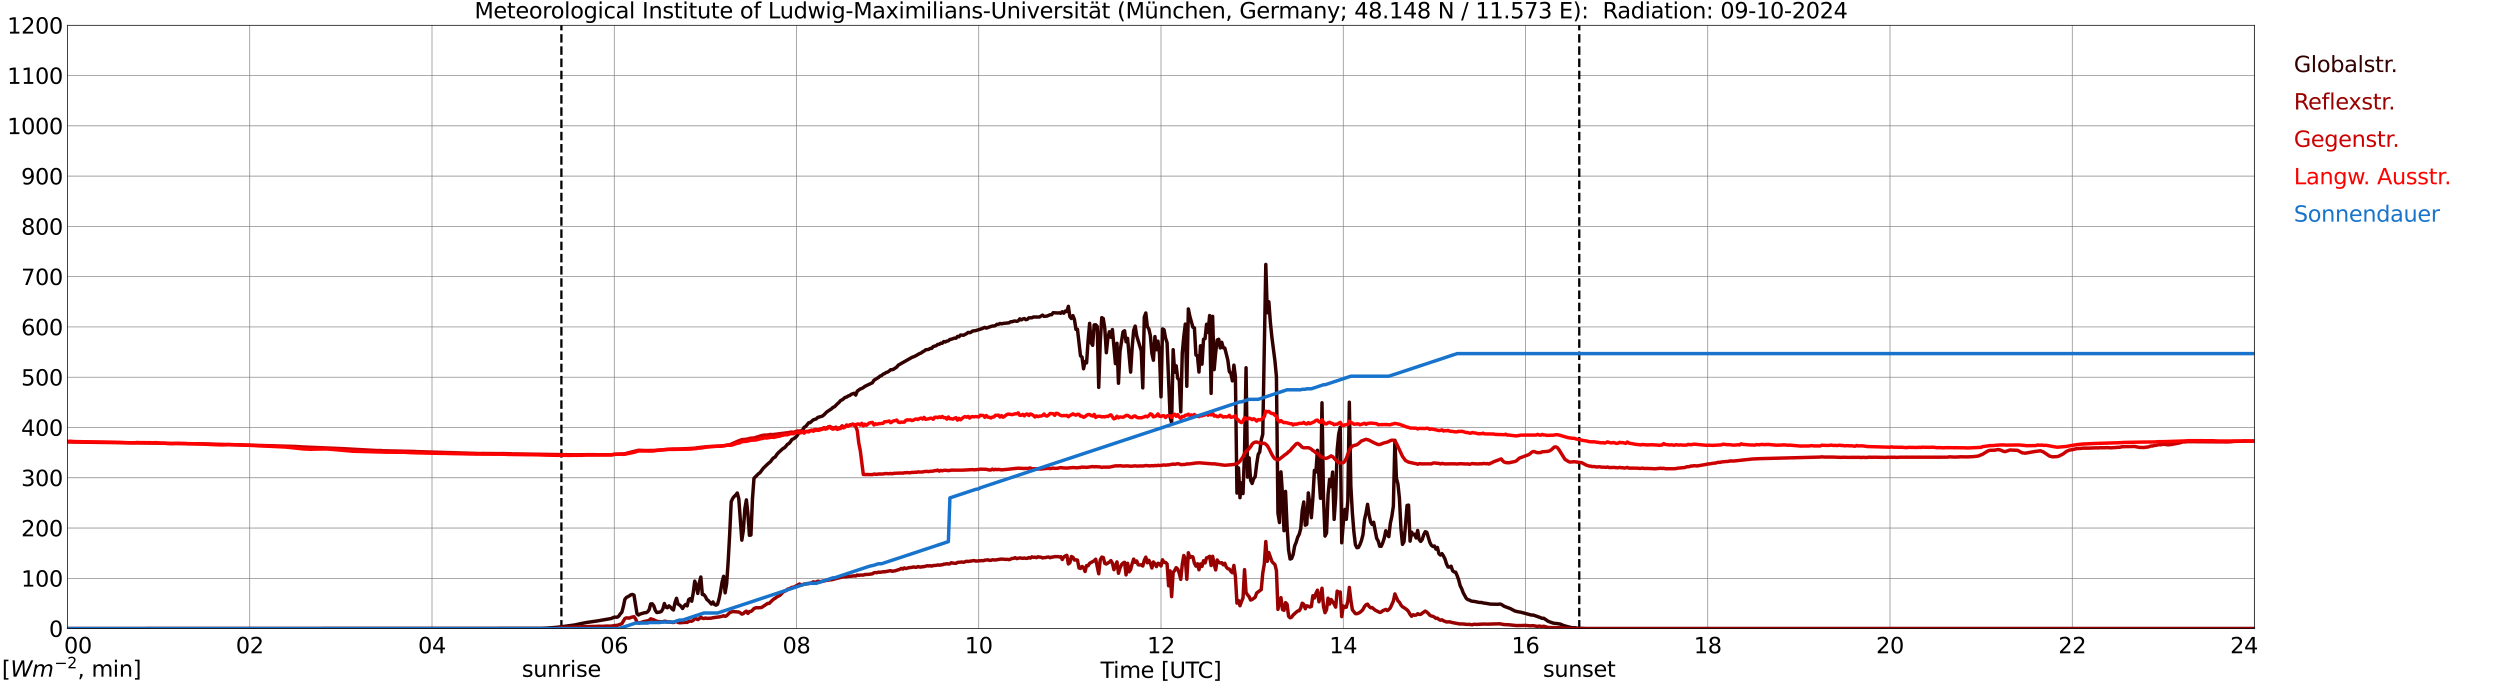 <?xml version="1.0" encoding="utf-8" standalone="no"?>
<!DOCTYPE svg PUBLIC "-//W3C//DTD SVG 1.1//EN"
  "http://www.w3.org/Graphics/SVG/1.1/DTD/svg11.dtd">
<svg xmlns:xlink="http://www.w3.org/1999/xlink" width="1085.4pt" height="296.64pt" viewBox="0 0 1085.4 296.64" xmlns="http://www.w3.org/2000/svg" version="1.1">
 <defs>
  <style type="text/css">*{stroke-linejoin: round; stroke-linecap: butt}</style>
 </defs>
 <g id="figure_1">
  <g id="patch_1">
   <path d="M 0 296.64 
L 1085.4 296.64 
L 1085.4 0 
L 0 0 
z
" style="fill: #ffffff"/>
  </g>
  <g id="axes_1">
   <g id="patch_2">
    <path d="M 29.306 272.909 
L 978.814 272.909 
L 978.814 10.976 
L 29.306 10.976 
z
" style="fill: #ffffff"/>
   </g>
   <g id="patch_3">
    <path d="M 978.814 272.909 
L 978.814 272.909 
L 978.814 10.976 
L 978.814 10.976 
z
" clip-path="url(#pde6d3c85d8)" style="fill: #d3d3d3; opacity: 0.25; stroke: #d3d3d3; stroke-linejoin: miter"/>
   </g>
   <g id="matplotlib.axis_1">
    <g id="xtick_1">
     <g id="line2d_1">
      <path d="M 29.306 272.909 
L 29.306 10.976 
" clip-path="url(#pde6d3c85d8)" style="fill: none; stroke: #808080; stroke-width: 0.3; stroke-linecap: square"/>
     </g>
     <g id="line2d_2"/>
     <g id="text_1">
      <!--    00 -->
      <g transform="translate(18.733 283.627) scale(0.095 -0.095)">
       <defs>
        <path id="DejaVuSans-20" transform="scale(0.016)"/>
        <path id="DejaVuSans-30" d="M 2034 4250 
Q 1547 4250 1301 3770 
Q 1056 3291 1056 2328 
Q 1056 1369 1301 889 
Q 1547 409 2034 409 
Q 2525 409 2770 889 
Q 3016 1369 3016 2328 
Q 3016 3291 2770 3770 
Q 2525 4250 2034 4250 
z
M 2034 4750 
Q 2819 4750 3233 4129 
Q 3647 3509 3647 2328 
Q 3647 1150 3233 529 
Q 2819 -91 2034 -91 
Q 1250 -91 836 529 
Q 422 1150 422 2328 
Q 422 3509 836 4129 
Q 1250 4750 2034 4750 
z
" transform="scale(0.016)"/>
       </defs>
       <use xlink:href="#DejaVuSans-20"/>
       <use xlink:href="#DejaVuSans-20" transform="translate(31.787 0)"/>
       <use xlink:href="#DejaVuSans-20" transform="translate(63.574 0)"/>
       <use xlink:href="#DejaVuSans-30" transform="translate(95.361 0)"/>
       <use xlink:href="#DejaVuSans-30" transform="translate(158.984 0)"/>
      </g>
     </g>
    </g>
    <g id="xtick_2">
     <g id="line2d_3">
      <path d="M 108.431 272.909 
L 108.431 10.976 
" clip-path="url(#pde6d3c85d8)" style="fill: none; stroke: #808080; stroke-width: 0.3; stroke-linecap: square"/>
     </g>
     <g id="line2d_4"/>
     <g id="text_2">
      <!-- 02 -->
      <g transform="translate(102.387 283.627) scale(0.095 -0.095)">
       <defs>
        <path id="DejaVuSans-32" d="M 1228 531 
L 3431 531 
L 3431 0 
L 469 0 
L 469 531 
Q 828 903 1448 1529 
Q 2069 2156 2228 2338 
Q 2531 2678 2651 2914 
Q 2772 3150 2772 3378 
Q 2772 3750 2511 3984 
Q 2250 4219 1831 4219 
Q 1534 4219 1204 4116 
Q 875 4013 500 3803 
L 500 4441 
Q 881 4594 1212 4672 
Q 1544 4750 1819 4750 
Q 2544 4750 2975 4387 
Q 3406 4025 3406 3419 
Q 3406 3131 3298 2873 
Q 3191 2616 2906 2266 
Q 2828 2175 2409 1742 
Q 1991 1309 1228 531 
z
" transform="scale(0.016)"/>
       </defs>
       <use xlink:href="#DejaVuSans-30"/>
       <use xlink:href="#DejaVuSans-32" transform="translate(63.623 0)"/>
      </g>
     </g>
    </g>
    <g id="xtick_3">
     <g id="line2d_5">
      <path d="M 187.557 272.909 
L 187.557 10.976 
" clip-path="url(#pde6d3c85d8)" style="fill: none; stroke: #808080; stroke-width: 0.3; stroke-linecap: square"/>
     </g>
     <g id="line2d_6"/>
     <g id="text_3">
      <!-- 04 -->
      <g transform="translate(181.513 283.627) scale(0.095 -0.095)">
       <defs>
        <path id="DejaVuSans-34" d="M 2419 4116 
L 825 1625 
L 2419 1625 
L 2419 4116 
z
M 2253 4666 
L 3047 4666 
L 3047 1625 
L 3713 1625 
L 3713 1100 
L 3047 1100 
L 3047 0 
L 2419 0 
L 2419 1100 
L 313 1100 
L 313 1709 
L 2253 4666 
z
" transform="scale(0.016)"/>
       </defs>
       <use xlink:href="#DejaVuSans-30"/>
       <use xlink:href="#DejaVuSans-34" transform="translate(63.623 0)"/>
      </g>
     </g>
    </g>
    <g id="xtick_4">
     <g id="line2d_7">
      <path d="M 266.683 272.909 
L 266.683 10.976 
" clip-path="url(#pde6d3c85d8)" style="fill: none; stroke: #808080; stroke-width: 0.3; stroke-linecap: square"/>
     </g>
     <g id="line2d_8"/>
     <g id="text_4">
      <!-- 06 -->
      <g transform="translate(260.638 283.627) scale(0.095 -0.095)">
       <defs>
        <path id="DejaVuSans-36" d="M 2113 2584 
Q 1688 2584 1439 2293 
Q 1191 2003 1191 1497 
Q 1191 994 1439 701 
Q 1688 409 2113 409 
Q 2538 409 2786 701 
Q 3034 994 3034 1497 
Q 3034 2003 2786 2293 
Q 2538 2584 2113 2584 
z
M 3366 4563 
L 3366 3988 
Q 3128 4100 2886 4159 
Q 2644 4219 2406 4219 
Q 1781 4219 1451 3797 
Q 1122 3375 1075 2522 
Q 1259 2794 1537 2939 
Q 1816 3084 2150 3084 
Q 2853 3084 3261 2657 
Q 3669 2231 3669 1497 
Q 3669 778 3244 343 
Q 2819 -91 2113 -91 
Q 1303 -91 875 529 
Q 447 1150 447 2328 
Q 447 3434 972 4092 
Q 1497 4750 2381 4750 
Q 2619 4750 2861 4703 
Q 3103 4656 3366 4563 
z
" transform="scale(0.016)"/>
       </defs>
       <use xlink:href="#DejaVuSans-30"/>
       <use xlink:href="#DejaVuSans-36" transform="translate(63.623 0)"/>
      </g>
     </g>
    </g>
    <g id="xtick_5">
     <g id="line2d_9">
      <path d="M 345.808 272.909 
L 345.808 10.976 
" clip-path="url(#pde6d3c85d8)" style="fill: none; stroke: #808080; stroke-width: 0.3; stroke-linecap: square"/>
     </g>
     <g id="line2d_10"/>
     <g id="text_5">
      <!-- 08 -->
      <g transform="translate(339.764 283.627) scale(0.095 -0.095)">
       <defs>
        <path id="DejaVuSans-38" d="M 2034 2216 
Q 1584 2216 1326 1975 
Q 1069 1734 1069 1313 
Q 1069 891 1326 650 
Q 1584 409 2034 409 
Q 2484 409 2743 651 
Q 3003 894 3003 1313 
Q 3003 1734 2745 1975 
Q 2488 2216 2034 2216 
z
M 1403 2484 
Q 997 2584 770 2862 
Q 544 3141 544 3541 
Q 544 4100 942 4425 
Q 1341 4750 2034 4750 
Q 2731 4750 3128 4425 
Q 3525 4100 3525 3541 
Q 3525 3141 3298 2862 
Q 3072 2584 2669 2484 
Q 3125 2378 3379 2068 
Q 3634 1759 3634 1313 
Q 3634 634 3220 271 
Q 2806 -91 2034 -91 
Q 1263 -91 848 271 
Q 434 634 434 1313 
Q 434 1759 690 2068 
Q 947 2378 1403 2484 
z
M 1172 3481 
Q 1172 3119 1398 2916 
Q 1625 2713 2034 2713 
Q 2441 2713 2670 2916 
Q 2900 3119 2900 3481 
Q 2900 3844 2670 4047 
Q 2441 4250 2034 4250 
Q 1625 4250 1398 4047 
Q 1172 3844 1172 3481 
z
" transform="scale(0.016)"/>
       </defs>
       <use xlink:href="#DejaVuSans-30"/>
       <use xlink:href="#DejaVuSans-38" transform="translate(63.623 0)"/>
      </g>
     </g>
    </g>
    <g id="xtick_6">
     <g id="line2d_11">
      <path d="M 424.934 272.909 
L 424.934 10.976 
" clip-path="url(#pde6d3c85d8)" style="fill: none; stroke: #808080; stroke-width: 0.3; stroke-linecap: square"/>
     </g>
     <g id="line2d_12"/>
     <g id="text_6">
      <!-- 10 -->
      <g transform="translate(418.89 283.627) scale(0.095 -0.095)">
       <defs>
        <path id="DejaVuSans-31" d="M 794 531 
L 1825 531 
L 1825 4091 
L 703 3866 
L 703 4441 
L 1819 4666 
L 2450 4666 
L 2450 531 
L 3481 531 
L 3481 0 
L 794 0 
L 794 531 
z
" transform="scale(0.016)"/>
       </defs>
       <use xlink:href="#DejaVuSans-31"/>
       <use xlink:href="#DejaVuSans-30" transform="translate(63.623 0)"/>
      </g>
     </g>
    </g>
    <g id="xtick_7">
     <g id="line2d_13">
      <path d="M 504.06 272.909 
L 504.06 10.976 
" clip-path="url(#pde6d3c85d8)" style="fill: none; stroke: #808080; stroke-width: 0.3; stroke-linecap: square"/>
     </g>
     <g id="line2d_14"/>
     <g id="text_7">
      <!-- 12 -->
      <g transform="translate(498.015 283.627) scale(0.095 -0.095)">
       <use xlink:href="#DejaVuSans-31"/>
       <use xlink:href="#DejaVuSans-32" transform="translate(63.623 0)"/>
      </g>
     </g>
    </g>
    <g id="xtick_8">
     <g id="line2d_15">
      <path d="M 583.185 272.909 
L 583.185 10.976 
" clip-path="url(#pde6d3c85d8)" style="fill: none; stroke: #808080; stroke-width: 0.3; stroke-linecap: square"/>
     </g>
     <g id="line2d_16"/>
     <g id="text_8">
      <!-- 14 -->
      <g transform="translate(577.141 283.627) scale(0.095 -0.095)">
       <use xlink:href="#DejaVuSans-31"/>
       <use xlink:href="#DejaVuSans-34" transform="translate(63.623 0)"/>
      </g>
     </g>
    </g>
    <g id="xtick_9">
     <g id="line2d_17">
      <path d="M 662.311 272.909 
L 662.311 10.976 
" clip-path="url(#pde6d3c85d8)" style="fill: none; stroke: #808080; stroke-width: 0.3; stroke-linecap: square"/>
     </g>
     <g id="line2d_18"/>
     <g id="text_9">
      <!-- 16 -->
      <g transform="translate(656.267 283.627) scale(0.095 -0.095)">
       <use xlink:href="#DejaVuSans-31"/>
       <use xlink:href="#DejaVuSans-36" transform="translate(63.623 0)"/>
      </g>
     </g>
    </g>
    <g id="xtick_10">
     <g id="line2d_19">
      <path d="M 741.437 272.909 
L 741.437 10.976 
" clip-path="url(#pde6d3c85d8)" style="fill: none; stroke: #808080; stroke-width: 0.3; stroke-linecap: square"/>
     </g>
     <g id="line2d_20"/>
     <g id="text_10">
      <!-- 18 -->
      <g transform="translate(735.392 283.627) scale(0.095 -0.095)">
       <use xlink:href="#DejaVuSans-31"/>
       <use xlink:href="#DejaVuSans-38" transform="translate(63.623 0)"/>
      </g>
     </g>
    </g>
    <g id="xtick_11">
     <g id="line2d_21">
      <path d="M 820.562 272.909 
L 820.562 10.976 
" clip-path="url(#pde6d3c85d8)" style="fill: none; stroke: #808080; stroke-width: 0.3; stroke-linecap: square"/>
     </g>
     <g id="line2d_22"/>
     <g id="text_11">
      <!-- 20 -->
      <g transform="translate(814.518 283.627) scale(0.095 -0.095)">
       <use xlink:href="#DejaVuSans-32"/>
       <use xlink:href="#DejaVuSans-30" transform="translate(63.623 0)"/>
      </g>
     </g>
    </g>
    <g id="xtick_12">
     <g id="line2d_23">
      <path d="M 899.688 272.909 
L 899.688 10.976 
" clip-path="url(#pde6d3c85d8)" style="fill: none; stroke: #808080; stroke-width: 0.3; stroke-linecap: square"/>
     </g>
     <g id="line2d_24"/>
     <g id="text_12">
      <!-- 22 -->
      <g transform="translate(893.644 283.627) scale(0.095 -0.095)">
       <use xlink:href="#DejaVuSans-32"/>
       <use xlink:href="#DejaVuSans-32" transform="translate(63.623 0)"/>
      </g>
     </g>
    </g>
    <g id="xtick_13">
     <g id="line2d_25">
      <path d="M 978.814 272.909 
L 978.814 10.976 
" clip-path="url(#pde6d3c85d8)" style="fill: none; stroke: #808080; stroke-width: 0.3; stroke-linecap: square"/>
     </g>
     <g id="line2d_26"/>
     <g id="text_13">
      <!-- 24    -->
      <g transform="translate(968.241 283.627) scale(0.095 -0.095)">
       <use xlink:href="#DejaVuSans-32"/>
       <use xlink:href="#DejaVuSans-34" transform="translate(63.623 0)"/>
       <use xlink:href="#DejaVuSans-20" transform="translate(127.246 0)"/>
       <use xlink:href="#DejaVuSans-20" transform="translate(159.033 0)"/>
       <use xlink:href="#DejaVuSans-20" transform="translate(190.82 0)"/>
      </g>
     </g>
    </g>
    <g id="text_14">
     <!-- Time [UTC] -->
     <g transform="translate(477.806 294.322) scale(0.095 -0.095)">
      <defs>
       <path id="DejaVuSans-54" d="M -19 4666 
L 3928 4666 
L 3928 4134 
L 2272 4134 
L 2272 0 
L 1638 0 
L 1638 4134 
L -19 4134 
L -19 4666 
z
" transform="scale(0.016)"/>
       <path id="DejaVuSans-69" d="M 603 3500 
L 1178 3500 
L 1178 0 
L 603 0 
L 603 3500 
z
M 603 4863 
L 1178 4863 
L 1178 4134 
L 603 4134 
L 603 4863 
z
" transform="scale(0.016)"/>
       <path id="DejaVuSans-6d" d="M 3328 2828 
Q 3544 3216 3844 3400 
Q 4144 3584 4550 3584 
Q 5097 3584 5394 3201 
Q 5691 2819 5691 2113 
L 5691 0 
L 5113 0 
L 5113 2094 
Q 5113 2597 4934 2840 
Q 4756 3084 4391 3084 
Q 3944 3084 3684 2787 
Q 3425 2491 3425 1978 
L 3425 0 
L 2847 0 
L 2847 2094 
Q 2847 2600 2669 2842 
Q 2491 3084 2119 3084 
Q 1678 3084 1418 2786 
Q 1159 2488 1159 1978 
L 1159 0 
L 581 0 
L 581 3500 
L 1159 3500 
L 1159 2956 
Q 1356 3278 1631 3431 
Q 1906 3584 2284 3584 
Q 2666 3584 2933 3390 
Q 3200 3197 3328 2828 
z
" transform="scale(0.016)"/>
       <path id="DejaVuSans-65" d="M 3597 1894 
L 3597 1613 
L 953 1613 
Q 991 1019 1311 708 
Q 1631 397 2203 397 
Q 2534 397 2845 478 
Q 3156 559 3463 722 
L 3463 178 
Q 3153 47 2828 -22 
Q 2503 -91 2169 -91 
Q 1331 -91 842 396 
Q 353 884 353 1716 
Q 353 2575 817 3079 
Q 1281 3584 2069 3584 
Q 2775 3584 3186 3129 
Q 3597 2675 3597 1894 
z
M 3022 2063 
Q 3016 2534 2758 2815 
Q 2500 3097 2075 3097 
Q 1594 3097 1305 2825 
Q 1016 2553 972 2059 
L 3022 2063 
z
" transform="scale(0.016)"/>
       <path id="DejaVuSans-5b" d="M 550 4863 
L 1875 4863 
L 1875 4416 
L 1125 4416 
L 1125 -397 
L 1875 -397 
L 1875 -844 
L 550 -844 
L 550 4863 
z
" transform="scale(0.016)"/>
       <path id="DejaVuSans-55" d="M 556 4666 
L 1191 4666 
L 1191 1831 
Q 1191 1081 1462 751 
Q 1734 422 2344 422 
Q 2950 422 3222 751 
Q 3494 1081 3494 1831 
L 3494 4666 
L 4128 4666 
L 4128 1753 
Q 4128 841 3676 375 
Q 3225 -91 2344 -91 
Q 1459 -91 1007 375 
Q 556 841 556 1753 
L 556 4666 
z
" transform="scale(0.016)"/>
       <path id="DejaVuSans-43" d="M 4122 4306 
L 4122 3641 
Q 3803 3938 3442 4084 
Q 3081 4231 2675 4231 
Q 1875 4231 1450 3742 
Q 1025 3253 1025 2328 
Q 1025 1406 1450 917 
Q 1875 428 2675 428 
Q 3081 428 3442 575 
Q 3803 722 4122 1019 
L 4122 359 
Q 3791 134 3420 21 
Q 3050 -91 2638 -91 
Q 1578 -91 968 557 
Q 359 1206 359 2328 
Q 359 3453 968 4101 
Q 1578 4750 2638 4750 
Q 3056 4750 3426 4639 
Q 3797 4528 4122 4306 
z
" transform="scale(0.016)"/>
       <path id="DejaVuSans-5d" d="M 1947 4863 
L 1947 -844 
L 622 -844 
L 622 -397 
L 1369 -397 
L 1369 4416 
L 622 4416 
L 622 4863 
L 1947 4863 
z
" transform="scale(0.016)"/>
      </defs>
      <use xlink:href="#DejaVuSans-54"/>
      <use xlink:href="#DejaVuSans-69" transform="translate(57.959 0)"/>
      <use xlink:href="#DejaVuSans-6d" transform="translate(85.742 0)"/>
      <use xlink:href="#DejaVuSans-65" transform="translate(183.154 0)"/>
      <use xlink:href="#DejaVuSans-20" transform="translate(244.678 0)"/>
      <use xlink:href="#DejaVuSans-5b" transform="translate(276.465 0)"/>
      <use xlink:href="#DejaVuSans-55" transform="translate(315.479 0)"/>
      <use xlink:href="#DejaVuSans-54" transform="translate(388.672 0)"/>
      <use xlink:href="#DejaVuSans-43" transform="translate(443.881 0)"/>
      <use xlink:href="#DejaVuSans-5d" transform="translate(513.705 0)"/>
     </g>
    </g>
   </g>
   <g id="matplotlib.axis_2">
    <g id="ytick_1">
     <g id="line2d_27">
      <path d="M 29.306 272.909 
L 978.814 272.909 
" clip-path="url(#pde6d3c85d8)" style="fill: none; stroke: #808080; stroke-width: 0.3; stroke-linecap: square"/>
     </g>
     <g id="line2d_28"/>
     <g id="text_15">
      <!-- 0 -->
      <g transform="translate(21.261 276.518) scale(0.095 -0.095)">
       <use xlink:href="#DejaVuSans-30"/>
      </g>
     </g>
    </g>
    <g id="ytick_2">
     <g id="line2d_29">
      <path d="M 29.306 251.081 
L 978.814 251.081 
" clip-path="url(#pde6d3c85d8)" style="fill: none; stroke: #808080; stroke-width: 0.3; stroke-linecap: square"/>
     </g>
     <g id="line2d_30"/>
     <g id="text_16">
      <!-- 100 -->
      <g transform="translate(9.173 254.69) scale(0.095 -0.095)">
       <use xlink:href="#DejaVuSans-31"/>
       <use xlink:href="#DejaVuSans-30" transform="translate(63.623 0)"/>
       <use xlink:href="#DejaVuSans-30" transform="translate(127.246 0)"/>
      </g>
     </g>
    </g>
    <g id="ytick_3">
     <g id="line2d_31">
      <path d="M 29.306 229.253 
L 978.814 229.253 
" clip-path="url(#pde6d3c85d8)" style="fill: none; stroke: #808080; stroke-width: 0.3; stroke-linecap: square"/>
     </g>
     <g id="line2d_32"/>
     <g id="text_17">
      <!-- 200 -->
      <g transform="translate(9.173 232.863) scale(0.095 -0.095)">
       <use xlink:href="#DejaVuSans-32"/>
       <use xlink:href="#DejaVuSans-30" transform="translate(63.623 0)"/>
       <use xlink:href="#DejaVuSans-30" transform="translate(127.246 0)"/>
      </g>
     </g>
    </g>
    <g id="ytick_4">
     <g id="line2d_33">
      <path d="M 29.306 207.426 
L 978.814 207.426 
" clip-path="url(#pde6d3c85d8)" style="fill: none; stroke: #808080; stroke-width: 0.3; stroke-linecap: square"/>
     </g>
     <g id="line2d_34"/>
     <g id="text_18">
      <!-- 300 -->
      <g transform="translate(9.173 211.035) scale(0.095 -0.095)">
       <defs>
        <path id="DejaVuSans-33" d="M 2597 2516 
Q 3050 2419 3304 2112 
Q 3559 1806 3559 1356 
Q 3559 666 3084 287 
Q 2609 -91 1734 -91 
Q 1441 -91 1130 -33 
Q 819 25 488 141 
L 488 750 
Q 750 597 1062 519 
Q 1375 441 1716 441 
Q 2309 441 2620 675 
Q 2931 909 2931 1356 
Q 2931 1769 2642 2001 
Q 2353 2234 1838 2234 
L 1294 2234 
L 1294 2753 
L 1863 2753 
Q 2328 2753 2575 2939 
Q 2822 3125 2822 3475 
Q 2822 3834 2567 4026 
Q 2313 4219 1838 4219 
Q 1578 4219 1281 4162 
Q 984 4106 628 3988 
L 628 4550 
Q 988 4650 1302 4700 
Q 1616 4750 1894 4750 
Q 2613 4750 3031 4423 
Q 3450 4097 3450 3541 
Q 3450 3153 3228 2886 
Q 3006 2619 2597 2516 
z
" transform="scale(0.016)"/>
       </defs>
       <use xlink:href="#DejaVuSans-33"/>
       <use xlink:href="#DejaVuSans-30" transform="translate(63.623 0)"/>
       <use xlink:href="#DejaVuSans-30" transform="translate(127.246 0)"/>
      </g>
     </g>
    </g>
    <g id="ytick_5">
     <g id="line2d_35">
      <path d="M 29.306 185.598 
L 978.814 185.598 
" clip-path="url(#pde6d3c85d8)" style="fill: none; stroke: #808080; stroke-width: 0.3; stroke-linecap: square"/>
     </g>
     <g id="line2d_36"/>
     <g id="text_19">
      <!-- 400 -->
      <g transform="translate(9.173 189.207) scale(0.095 -0.095)">
       <use xlink:href="#DejaVuSans-34"/>
       <use xlink:href="#DejaVuSans-30" transform="translate(63.623 0)"/>
       <use xlink:href="#DejaVuSans-30" transform="translate(127.246 0)"/>
      </g>
     </g>
    </g>
    <g id="ytick_6">
     <g id="line2d_37">
      <path d="M 29.306 163.77 
L 978.814 163.77 
" clip-path="url(#pde6d3c85d8)" style="fill: none; stroke: #808080; stroke-width: 0.3; stroke-linecap: square"/>
     </g>
     <g id="line2d_38"/>
     <g id="text_20">
      <!-- 500 -->
      <g transform="translate(9.173 167.379) scale(0.095 -0.095)">
       <defs>
        <path id="DejaVuSans-35" d="M 691 4666 
L 3169 4666 
L 3169 4134 
L 1269 4134 
L 1269 2991 
Q 1406 3038 1543 3061 
Q 1681 3084 1819 3084 
Q 2600 3084 3056 2656 
Q 3513 2228 3513 1497 
Q 3513 744 3044 326 
Q 2575 -91 1722 -91 
Q 1428 -91 1123 -41 
Q 819 9 494 109 
L 494 744 
Q 775 591 1075 516 
Q 1375 441 1709 441 
Q 2250 441 2565 725 
Q 2881 1009 2881 1497 
Q 2881 1984 2565 2268 
Q 2250 2553 1709 2553 
Q 1456 2553 1204 2497 
Q 953 2441 691 2322 
L 691 4666 
z
" transform="scale(0.016)"/>
       </defs>
       <use xlink:href="#DejaVuSans-35"/>
       <use xlink:href="#DejaVuSans-30" transform="translate(63.623 0)"/>
       <use xlink:href="#DejaVuSans-30" transform="translate(127.246 0)"/>
      </g>
     </g>
    </g>
    <g id="ytick_7">
     <g id="line2d_39">
      <path d="M 29.306 141.942 
L 978.814 141.942 
" clip-path="url(#pde6d3c85d8)" style="fill: none; stroke: #808080; stroke-width: 0.3; stroke-linecap: square"/>
     </g>
     <g id="line2d_40"/>
     <g id="text_21">
      <!-- 600 -->
      <g transform="translate(9.173 145.551) scale(0.095 -0.095)">
       <use xlink:href="#DejaVuSans-36"/>
       <use xlink:href="#DejaVuSans-30" transform="translate(63.623 0)"/>
       <use xlink:href="#DejaVuSans-30" transform="translate(127.246 0)"/>
      </g>
     </g>
    </g>
    <g id="ytick_8">
     <g id="line2d_41">
      <path d="M 29.306 120.114 
L 978.814 120.114 
" clip-path="url(#pde6d3c85d8)" style="fill: none; stroke: #808080; stroke-width: 0.3; stroke-linecap: square"/>
     </g>
     <g id="line2d_42"/>
     <g id="text_22">
      <!-- 700 -->
      <g transform="translate(9.173 123.724) scale(0.095 -0.095)">
       <defs>
        <path id="DejaVuSans-37" d="M 525 4666 
L 3525 4666 
L 3525 4397 
L 1831 0 
L 1172 0 
L 2766 4134 
L 525 4134 
L 525 4666 
z
" transform="scale(0.016)"/>
       </defs>
       <use xlink:href="#DejaVuSans-37"/>
       <use xlink:href="#DejaVuSans-30" transform="translate(63.623 0)"/>
       <use xlink:href="#DejaVuSans-30" transform="translate(127.246 0)"/>
      </g>
     </g>
    </g>
    <g id="ytick_9">
     <g id="line2d_43">
      <path d="M 29.306 98.287 
L 978.814 98.287 
" clip-path="url(#pde6d3c85d8)" style="fill: none; stroke: #808080; stroke-width: 0.3; stroke-linecap: square"/>
     </g>
     <g id="line2d_44"/>
     <g id="text_23">
      <!-- 800 -->
      <g transform="translate(9.173 101.896) scale(0.095 -0.095)">
       <use xlink:href="#DejaVuSans-38"/>
       <use xlink:href="#DejaVuSans-30" transform="translate(63.623 0)"/>
       <use xlink:href="#DejaVuSans-30" transform="translate(127.246 0)"/>
      </g>
     </g>
    </g>
    <g id="ytick_10">
     <g id="line2d_45">
      <path d="M 29.306 76.459 
L 978.814 76.459 
" clip-path="url(#pde6d3c85d8)" style="fill: none; stroke: #808080; stroke-width: 0.3; stroke-linecap: square"/>
     </g>
     <g id="line2d_46"/>
     <g id="text_24">
      <!-- 900 -->
      <g transform="translate(9.173 80.068) scale(0.095 -0.095)">
       <defs>
        <path id="DejaVuSans-39" d="M 703 97 
L 703 672 
Q 941 559 1184 500 
Q 1428 441 1663 441 
Q 2288 441 2617 861 
Q 2947 1281 2994 2138 
Q 2813 1869 2534 1725 
Q 2256 1581 1919 1581 
Q 1219 1581 811 2004 
Q 403 2428 403 3163 
Q 403 3881 828 4315 
Q 1253 4750 1959 4750 
Q 2769 4750 3195 4129 
Q 3622 3509 3622 2328 
Q 3622 1225 3098 567 
Q 2575 -91 1691 -91 
Q 1453 -91 1209 -44 
Q 966 3 703 97 
z
M 1959 2075 
Q 2384 2075 2632 2365 
Q 2881 2656 2881 3163 
Q 2881 3666 2632 3958 
Q 2384 4250 1959 4250 
Q 1534 4250 1286 3958 
Q 1038 3666 1038 3163 
Q 1038 2656 1286 2365 
Q 1534 2075 1959 2075 
z
" transform="scale(0.016)"/>
       </defs>
       <use xlink:href="#DejaVuSans-39"/>
       <use xlink:href="#DejaVuSans-30" transform="translate(63.623 0)"/>
       <use xlink:href="#DejaVuSans-30" transform="translate(127.246 0)"/>
      </g>
     </g>
    </g>
    <g id="ytick_11">
     <g id="line2d_47">
      <path d="M 29.306 54.631 
L 978.814 54.631 
" clip-path="url(#pde6d3c85d8)" style="fill: none; stroke: #808080; stroke-width: 0.3; stroke-linecap: square"/>
     </g>
     <g id="line2d_48"/>
     <g id="text_25">
      <!-- 1000 -->
      <g transform="translate(3.128 58.24) scale(0.095 -0.095)">
       <use xlink:href="#DejaVuSans-31"/>
       <use xlink:href="#DejaVuSans-30" transform="translate(63.623 0)"/>
       <use xlink:href="#DejaVuSans-30" transform="translate(127.246 0)"/>
       <use xlink:href="#DejaVuSans-30" transform="translate(190.869 0)"/>
      </g>
     </g>
    </g>
    <g id="ytick_12">
     <g id="line2d_49">
      <path d="M 29.306 32.803 
L 978.814 32.803 
" clip-path="url(#pde6d3c85d8)" style="fill: none; stroke: #808080; stroke-width: 0.3; stroke-linecap: square"/>
     </g>
     <g id="line2d_50"/>
     <g id="text_26">
      <!-- 1100 -->
      <g transform="translate(3.128 36.413) scale(0.095 -0.095)">
       <use xlink:href="#DejaVuSans-31"/>
       <use xlink:href="#DejaVuSans-31" transform="translate(63.623 0)"/>
       <use xlink:href="#DejaVuSans-30" transform="translate(127.246 0)"/>
       <use xlink:href="#DejaVuSans-30" transform="translate(190.869 0)"/>
      </g>
     </g>
    </g>
    <g id="ytick_13">
     <g id="line2d_51">
      <path d="M 29.306 10.976 
L 978.814 10.976 
" clip-path="url(#pde6d3c85d8)" style="fill: none; stroke: #808080; stroke-width: 0.3; stroke-linecap: square"/>
     </g>
     <g id="line2d_52"/>
     <g id="text_27">
      <!-- 1200 -->
      <g transform="translate(3.128 14.585) scale(0.095 -0.095)">
       <use xlink:href="#DejaVuSans-31"/>
       <use xlink:href="#DejaVuSans-32" transform="translate(63.623 0)"/>
       <use xlink:href="#DejaVuSans-30" transform="translate(127.246 0)"/>
       <use xlink:href="#DejaVuSans-30" transform="translate(190.869 0)"/>
      </g>
     </g>
    </g>
   </g>
   <g id="line2d_53">
    <path d="M 243.736 272.909 
L 243.736 10.976 
" clip-path="url(#pde6d3c85d8)" style="fill: none; stroke-dasharray: 3.7,1.6; stroke-dashoffset: 0; stroke: #000000"/>
   </g>
   <g id="line2d_54">
    <path d="M 685.653 272.909 
L 685.653 10.976 
" clip-path="url(#pde6d3c85d8)" style="fill: none; stroke-dasharray: 3.7,1.6; stroke-dashoffset: 0; stroke: #000000"/>
   </g>
   <g id="line2d_55">
    <path d="M 29.306 272.909 
L 235.033 272.83 
L 237.67 272.688 
L 242.286 272.302 
L 249.539 271.331 
L 252.176 270.741 
L 254.814 270.235 
L 259.43 269.567 
L 265.364 268.532 
L 266.683 267.945 
L 268.002 267.965 
L 268.661 267.478 
L 269.32 266.526 
L 269.98 265.817 
L 270.639 263.324 
L 271.298 260.203 
L 271.958 259.393 
L 273.277 258.684 
L 273.936 258.217 
L 274.595 258.075 
L 275.255 258.4 
L 276.573 266.507 
L 277.233 267.013 
L 277.892 266.607 
L 279.87 266.02 
L 280.53 266 
L 281.189 265.594 
L 281.849 264.682 
L 282.508 262.209 
L 283.167 262.148 
L 283.827 262.999 
L 284.486 264.946 
L 285.145 265.92 
L 286.464 265.736 
L 287.124 265.452 
L 287.783 264.398 
L 288.442 262.028 
L 289.102 263.588 
L 289.761 263.872 
L 290.42 263.04 
L 291.08 263.588 
L 291.739 264.359 
L 292.399 264.824 
L 293.058 261.622 
L 293.717 259.758 
L 294.377 262.25 
L 295.036 262.656 
L 295.696 263.283 
L 296.355 264.195 
L 297.014 263.121 
L 297.674 262.431 
L 298.333 263.06 
L 298.992 260.325 
L 299.652 259.899 
L 300.311 261.034 
L 300.971 257.446 
L 301.63 252.299 
L 302.289 254.244 
L 302.949 257.649 
L 303.608 252.989 
L 304.267 250.516 
L 304.927 258.094 
L 305.586 258.177 
L 306.246 259.007 
L 306.905 260.305 
L 307.564 260.77 
L 308.883 262.27 
L 309.543 261.338 
L 310.202 262.453 
L 310.861 262.737 
L 311.521 262.331 
L 312.18 260 
L 312.839 256.798 
L 313.499 252.664 
L 314.158 250.212 
L 314.818 257.385 
L 315.477 253.454 
L 316.136 243.889 
L 316.796 231.91 
L 317.455 217.824 
L 318.114 216.386 
L 318.774 215.535 
L 319.433 214.926 
L 320.093 214.055 
L 320.752 216.547 
L 322.071 234.525 
L 322.73 230.288 
L 323.39 220.823 
L 324.049 217.034 
L 324.708 223.054 
L 325.368 232.416 
L 326.027 232.274 
L 326.686 216.65 
L 327.346 207.65 
L 329.324 205.664 
L 329.983 205.197 
L 331.302 203.394 
L 333.28 201.469 
L 334.599 200.353 
L 335.258 199.382 
L 335.918 198.734 
L 336.577 198.389 
L 337.236 197.354 
L 337.896 196.584 
L 339.874 194.781 
L 340.533 194.436 
L 341.193 193.768 
L 341.852 192.917 
L 342.512 192.572 
L 343.171 191.821 
L 343.83 190.808 
L 344.49 190.524 
L 345.149 190.079 
L 345.808 189.47 
L 347.127 187.564 
L 348.446 186.735 
L 349.105 185.519 
L 349.765 185.214 
L 351.083 183.572 
L 351.743 183.491 
L 353.062 182.295 
L 354.38 181.87 
L 355.04 181.221 
L 357.018 180.654 
L 357.677 180.147 
L 358.996 178.809 
L 360.974 177.513 
L 361.634 176.864 
L 362.293 176.622 
L 363.612 175.264 
L 364.271 174.717 
L 364.93 173.926 
L 365.59 173.601 
L 366.249 173.136 
L 366.909 172.508 
L 367.568 172.405 
L 368.227 171.918 
L 368.887 171.717 
L 369.546 171.211 
L 370.865 170.724 
L 371.524 171.534 
L 372.184 169.812 
L 373.502 168.88 
L 374.162 168.657 
L 374.821 168.271 
L 375.481 167.745 
L 378.777 166.165 
L 379.437 165.088 
L 381.415 163.873 
L 382.074 163.285 
L 382.734 163.043 
L 383.393 162.454 
L 384.053 162.192 
L 384.712 161.725 
L 385.371 161.544 
L 386.031 161.096 
L 386.69 160.509 
L 387.349 160.509 
L 388.009 160.245 
L 389.328 159.374 
L 389.987 158.542 
L 395.921 155.159 
L 397.24 154.653 
L 399.218 153.518 
L 399.878 153.273 
L 400.537 152.767 
L 401.196 152.444 
L 401.856 151.876 
L 403.175 151.712 
L 403.834 151.267 
L 404.493 151.247 
L 405.153 150.457 
L 406.471 150.091 
L 407.131 149.503 
L 407.79 149.503 
L 408.45 148.997 
L 409.109 149.017 
L 409.768 148.288 
L 410.428 148.471 
L 411.087 148.085 
L 411.746 147.984 
L 412.406 147.375 
L 413.065 147.275 
L 414.384 146.788 
L 415.043 146.849 
L 415.703 146.059 
L 416.362 146.22 
L 417.022 145.45 
L 418.34 145.553 
L 419.659 144.843 
L 420.318 144.315 
L 420.978 144.457 
L 421.637 144.195 
L 422.297 143.708 
L 423.615 143.544 
L 426.253 142.715 
L 427.572 142.126 
L 428.231 142.451 
L 429.55 141.964 
L 430.869 141.538 
L 431.528 141.538 
L 432.187 141.335 
L 432.847 140.79 
L 433.506 140.809 
L 434.165 140.445 
L 434.825 140.606 
L 435.484 140.425 
L 437.462 140.222 
L 438.122 140.141 
L 438.781 139.694 
L 439.44 139.694 
L 440.1 139.432 
L 440.759 139.371 
L 441.419 139.513 
L 442.078 139.31 
L 442.737 138.439 
L 443.397 138.884 
L 444.056 138.498 
L 444.716 138.297 
L 445.375 138.782 
L 446.034 138.64 
L 446.694 137.991 
L 448.012 137.972 
L 448.672 137.627 
L 451.309 137.647 
L 452.628 136.817 
L 453.287 137.363 
L 454.606 137.221 
L 455.925 136.634 
L 456.584 136.634 
L 457.244 135.763 
L 459.222 135.885 
L 459.881 135.824 
L 460.541 136.027 
L 461.2 135.337 
L 461.859 135.985 
L 462.519 135.034 
L 463.178 135.256 
L 463.838 133.006 
L 464.497 137.505 
L 465.156 138.275 
L 465.816 137.04 
L 466.475 138.723 
L 467.134 143.018 
L 467.794 142.977 
L 469.113 154.469 
L 469.772 155.017 
L 470.431 160.103 
L 471.091 156.962 
L 471.75 157.549 
L 472.409 147.943 
L 473.069 140.384 
L 473.728 148.816 
L 474.388 149.929 
L 475.047 141.073 
L 475.706 140.991 
L 476.366 141.741 
L 477.025 168.19 
L 477.685 148.41 
L 478.344 137.911 
L 479.003 138.317 
L 479.663 142.693 
L 480.322 153.131 
L 480.981 146.869 
L 481.641 144.031 
L 482.3 146.423 
L 482.96 143.079 
L 484.278 157.874 
L 484.938 149.038 
L 485.597 166.407 
L 486.256 152.605 
L 487.575 144.053 
L 488.235 143.606 
L 488.894 148.39 
L 489.553 146.888 
L 490.872 161.563 
L 491.532 150.883 
L 492.191 143.464 
L 492.85 141.58 
L 493.51 145.795 
L 495.488 152.341 
L 496.147 168.413 
L 496.807 137.688 
L 497.466 135.885 
L 498.125 141.822 
L 498.785 142.815 
L 499.444 145.734 
L 500.103 153.437 
L 500.763 156.394 
L 501.422 146.12 
L 502.082 151.835 
L 502.741 148.126 
L 503.4 153.579 
L 504.06 172.285 
L 504.719 142.815 
L 505.379 143.16 
L 506.038 146.788 
L 506.697 148.794 
L 508.016 181.079 
L 508.675 183.552 
L 509.335 151.815 
L 509.994 161.624 
L 510.654 158.826 
L 511.313 164.279 
L 511.972 164.927 
L 512.632 178.809 
L 513.291 153.295 
L 513.95 146.159 
L 514.61 140.709 
L 515.269 167.723 
L 515.929 134.121 
L 516.588 137.304 
L 517.907 142.086 
L 518.566 142.35 
L 519.226 154.144 
L 519.885 154.489 
L 520.544 161.522 
L 521.204 150.112 
L 521.863 158.117 
L 522.522 147.314 
L 523.182 147.052 
L 523.841 140.768 
L 524.501 144.315 
L 525.16 136.998 
L 525.819 170.805 
L 526.479 137.343 
L 527.138 160.467 
L 527.797 153.031 
L 528.457 147.62 
L 529.116 147.294 
L 529.776 151.064 
L 530.435 148.613 
L 531.094 151.025 
L 531.754 151.106 
L 533.073 156.333 
L 533.732 161.38 
L 534.391 162.05 
L 535.051 165.372 
L 535.71 158.523 
L 536.369 163.691 
L 537.029 214.074 
L 537.688 203.13 
L 538.348 216.082 
L 539.007 209.617 
L 539.666 214.277 
L 540.326 196.383 
L 540.985 159.658 
L 541.644 207.144 
L 542.304 198.773 
L 542.963 208.521 
L 543.623 209.901 
L 544.282 207.834 
L 544.941 206.982 
L 545.601 201.488 
L 546.26 197.273 
L 546.919 196.219 
L 547.579 191.072 
L 548.238 188.538 
L 549.557 114.806 
L 550.216 135.782 
L 550.876 131.02 
L 551.535 139.836 
L 552.195 146.382 
L 553.513 156.597 
L 554.173 163.488 
L 554.832 222.832 
L 555.491 226.863 
L 556.151 204.874 
L 556.81 214.725 
L 557.47 230.41 
L 558.129 213.345 
L 558.788 228.404 
L 559.448 238.781 
L 560.107 242.712 
L 560.766 242.47 
L 561.426 240.787 
L 562.085 237.037 
L 562.745 235.437 
L 563.404 233.248 
L 564.063 231.951 
L 564.723 229.559 
L 565.382 221.555 
L 566.042 217.927 
L 566.701 228.02 
L 567.36 227.634 
L 568.02 213.993 
L 568.679 218.92 
L 569.338 224.757 
L 569.998 216.202 
L 570.657 204.226 
L 571.317 204.935 
L 571.976 195.49 
L 572.635 207.164 
L 573.295 216.366 
L 573.954 174.859 
L 574.613 216.163 
L 575.273 232.741 
L 575.932 231.403 
L 576.592 214.825 
L 577.251 208.117 
L 577.91 211.258 
L 578.57 204.935 
L 579.229 225.505 
L 579.889 216.122 
L 580.548 195.187 
L 581.207 188.499 
L 581.867 185.497 
L 582.526 235.66 
L 583.185 227.269 
L 583.845 221.168 
L 584.504 225.466 
L 585.164 217.541 
L 585.823 174.614 
L 586.482 210.994 
L 587.142 222.69 
L 587.801 230.877 
L 588.46 236.511 
L 589.12 237.788 
L 589.779 237.666 
L 590.439 236.43 
L 591.098 234.667 
L 591.757 232.113 
L 592.417 225.586 
L 593.076 222.749 
L 593.736 218.959 
L 594.395 223.541 
L 595.054 226.579 
L 595.714 227.675 
L 596.373 226.743 
L 597.692 233.715 
L 598.351 234.85 
L 599.011 237.14 
L 599.67 237.179 
L 600.329 235.679 
L 600.989 233.612 
L 601.648 230.43 
L 602.307 232.154 
L 602.967 232.984 
L 603.626 227.228 
L 604.286 224.189 
L 604.945 219.71 
L 605.604 191.173 
L 606.264 207.57 
L 606.923 210.143 
L 607.582 216.386 
L 608.242 229.539 
L 608.901 236.349 
L 609.561 235.214 
L 610.22 228.04 
L 610.879 219.446 
L 611.539 219.304 
L 612.198 234.931 
L 612.858 231.039 
L 613.517 232.193 
L 614.176 231.932 
L 614.836 233.573 
L 615.495 230.31 
L 616.154 234.221 
L 616.814 235.073 
L 617.473 234.221 
L 618.133 232.132 
L 618.792 230.836 
L 619.451 231.12 
L 620.77 235.437 
L 621.429 236.734 
L 622.089 237.24 
L 622.748 237.037 
L 623.408 238.395 
L 624.067 237.685 
L 624.726 240.442 
L 625.386 240.99 
L 626.045 240.361 
L 626.705 241.416 
L 627.364 242.712 
L 628.023 244.86 
L 628.683 246.179 
L 629.342 246.218 
L 630.001 245.834 
L 630.661 247.779 
L 631.32 248.326 
L 631.98 248.429 
L 632.639 249.948 
L 633.298 251.773 
L 633.958 254.305 
L 634.617 255.623 
L 635.276 257.387 
L 636.595 259.777 
L 637.255 260.305 
L 637.914 260.506 
L 638.573 260.873 
L 639.233 261.054 
L 639.892 261.074 
L 641.87 261.48 
L 642.53 261.582 
L 643.189 261.561 
L 643.848 261.764 
L 645.167 261.947 
L 647.145 262.292 
L 650.442 262.351 
L 651.102 262.231 
L 651.761 262.373 
L 653.08 263.243 
L 655.717 264.217 
L 657.695 265.269 
L 659.014 265.594 
L 660.333 265.817 
L 664.949 267.055 
L 665.608 267.013 
L 668.905 268.168 
L 669.564 268.493 
L 670.224 268.412 
L 672.202 269.77 
L 674.18 270.479 
L 674.839 270.621 
L 676.158 270.741 
L 677.477 270.966 
L 678.796 271.553 
L 680.114 271.937 
L 682.092 272.444 
L 682.752 272.566 
L 684.071 272.566 
L 684.73 272.769 
L 688.686 272.909 
L 978.154 272.909 
L 978.154 272.909 
" clip-path="url(#pde6d3c85d8)" style="fill: none; stroke: #330000; stroke-width: 1.5; stroke-linecap: square"/>
   </g>
   <g id="line2d_56">
    <path d="M 29.306 272.909 
L 242.286 272.909 
L 242.945 272.348 
L 244.264 272.387 
L 247.561 272.267 
L 250.858 272.184 
L 254.155 272.064 
L 258.77 271.961 
L 260.089 271.881 
L 261.408 271.942 
L 263.386 271.82 
L 265.364 271.841 
L 266.683 271.617 
L 268.002 271.497 
L 269.32 271.029 
L 269.98 270.787 
L 271.298 268.537 
L 271.958 268.253 
L 273.277 268.356 
L 273.936 268.03 
L 275.255 267.747 
L 275.914 268.617 
L 276.573 270.178 
L 277.233 270.543 
L 278.552 270.178 
L 279.87 269.753 
L 280.53 269.691 
L 281.849 269.327 
L 282.508 268.659 
L 283.827 269.104 
L 285.145 269.733 
L 286.464 269.936 
L 287.783 269.975 
L 288.442 269.691 
L 289.102 269.774 
L 289.761 270.036 
L 290.42 269.997 
L 292.399 270.281 
L 293.058 269.975 
L 293.717 269.794 
L 294.377 270.239 
L 295.036 270.381 
L 297.014 270.239 
L 297.674 270.178 
L 298.333 270.239 
L 298.992 269.794 
L 299.652 269.672 
L 300.311 269.713 
L 300.971 269.288 
L 301.63 268.639 
L 302.289 268.639 
L 302.949 269.004 
L 303.608 268.598 
L 304.267 267.888 
L 304.927 268.436 
L 305.586 268.556 
L 306.246 268.314 
L 306.905 268.476 
L 308.883 268.375 
L 309.543 268.192 
L 312.18 267.847 
L 313.499 267.585 
L 314.158 267.321 
L 314.818 267.605 
L 315.477 267.321 
L 316.796 265.983 
L 318.114 265.496 
L 320.752 265.721 
L 321.411 266.085 
L 322.071 266.611 
L 322.73 266.43 
L 323.39 265.699 
L 324.049 265.335 
L 324.708 266.328 
L 325.368 265.538 
L 326.027 265.476 
L 326.686 264.929 
L 327.346 264.219 
L 328.005 263.916 
L 328.665 263.835 
L 329.324 263.876 
L 330.643 263.754 
L 333.28 261.971 
L 333.94 261.971 
L 335.258 260.674 
L 335.918 260.085 
L 336.577 259.74 
L 337.236 259.173 
L 338.555 258.505 
L 339.874 257.147 
L 340.533 256.68 
L 341.193 256.479 
L 341.852 255.85 
L 343.171 255.403 
L 343.83 254.999 
L 344.49 254.999 
L 347.127 253.561 
L 347.787 253.964 
L 349.105 253.62 
L 349.765 253.561 
L 350.424 253.358 
L 351.083 253.377 
L 352.402 253.094 
L 353.062 252.607 
L 353.721 252.749 
L 354.38 252.709 
L 355.04 252.323 
L 356.359 252.526 
L 358.996 251.939 
L 359.655 251.897 
L 360.315 251.716 
L 360.974 251.736 
L 363.612 251.026 
L 365.59 250.559 
L 366.249 250.317 
L 366.909 250.479 
L 368.227 250.256 
L 369.546 250.156 
L 370.865 249.992 
L 371.524 250.094 
L 372.184 249.649 
L 372.843 249.811 
L 373.502 249.669 
L 374.821 249.688 
L 375.481 249.446 
L 376.799 249.365 
L 377.459 249.324 
L 378.777 249.121 
L 379.437 248.676 
L 380.096 248.573 
L 380.756 248.656 
L 381.415 248.392 
L 382.074 248.473 
L 383.393 248.25 
L 384.053 248.25 
L 386.69 247.763 
L 387.349 248.027 
L 388.668 247.805 
L 390.646 247.176 
L 391.306 246.77 
L 391.965 247.073 
L 392.624 246.547 
L 393.284 246.851 
L 394.603 246.467 
L 395.921 246.325 
L 396.581 246.141 
L 397.24 246.283 
L 397.899 246.283 
L 398.559 245.98 
L 399.218 246.161 
L 399.878 246.222 
L 400.537 246.019 
L 401.196 246.019 
L 402.515 245.615 
L 403.175 245.735 
L 403.834 245.594 
L 404.493 245.797 
L 405.153 245.535 
L 406.471 245.454 
L 407.131 245.27 
L 407.79 245.412 
L 408.45 245.251 
L 409.109 245.229 
L 409.768 244.926 
L 410.428 244.906 
L 411.087 244.723 
L 411.746 244.886 
L 412.406 244.784 
L 413.065 244.297 
L 413.725 244.48 
L 415.043 244.603 
L 415.703 244.177 
L 417.681 243.994 
L 418.34 244.135 
L 419.659 243.668 
L 420.318 243.771 
L 422.956 243.365 
L 423.615 243.609 
L 426.253 243.385 
L 426.912 243.446 
L 427.572 243.203 
L 428.89 243.062 
L 429.55 243.265 
L 430.209 243.265 
L 430.869 243.042 
L 432.187 243.123 
L 434.165 242.797 
L 434.825 242.717 
L 436.803 242.878 
L 437.462 242.839 
L 438.122 243.02 
L 439.44 242.453 
L 440.1 242.413 
L 440.759 242.108 
L 441.419 242.533 
L 442.737 242.21 
L 444.056 242.413 
L 444.716 242.271 
L 445.375 242.413 
L 446.034 242.413 
L 446.694 242.068 
L 447.353 242.311 
L 448.012 241.765 
L 448.672 242.007 
L 449.331 241.885 
L 449.991 242.129 
L 450.65 241.723 
L 451.309 241.885 
L 451.969 241.907 
L 452.628 242.25 
L 453.287 242.088 
L 453.947 242.088 
L 454.606 241.885 
L 455.266 241.824 
L 455.925 242.149 
L 456.584 241.865 
L 457.244 241.846 
L 457.903 241.643 
L 458.563 241.704 
L 459.222 241.623 
L 459.881 241.824 
L 460.541 241.682 
L 461.2 242.92 
L 461.859 241.785 
L 462.519 241.359 
L 463.178 241.095 
L 463.838 244.845 
L 464.497 244.297 
L 465.156 241.623 
L 465.816 241.926 
L 466.475 243.162 
L 467.134 243.062 
L 467.794 243.184 
L 468.453 246.587 
L 469.113 246.79 
L 469.772 245.938 
L 470.431 246.386 
L 471.091 248.128 
L 471.75 245.535 
L 472.409 245.615 
L 473.069 244.561 
L 475.047 243.468 
L 475.706 242.778 
L 477.025 249.101 
L 477.685 243.062 
L 478.344 241.885 
L 479.003 242.049 
L 479.663 244.603 
L 480.322 244.886 
L 480.981 244.419 
L 481.641 244.094 
L 482.3 243.385 
L 482.96 244.48 
L 483.619 247.318 
L 484.938 243.952 
L 485.597 248.898 
L 486.256 246.628 
L 486.916 245.148 
L 487.575 244.461 
L 488.235 244.135 
L 488.894 249.588 
L 489.553 244.561 
L 490.213 248.27 
L 490.872 247.296 
L 491.532 244.744 
L 492.191 242.736 
L 492.85 244.135 
L 493.51 243.548 
L 494.169 245.209 
L 494.828 245.29 
L 495.488 245.19 
L 496.147 245.735 
L 496.807 243.243 
L 497.466 241.885 
L 498.125 244.358 
L 498.785 243.243 
L 499.444 244.561 
L 500.103 246.609 
L 500.763 243.974 
L 501.422 244.784 
L 502.082 246 
L 502.741 244.561 
L 503.4 244.744 
L 504.06 245.735 
L 504.719 243.042 
L 505.379 244.155 
L 506.038 244.177 
L 506.697 244.825 
L 507.357 254.329 
L 508.016 247.844 
L 508.675 259.031 
L 509.335 248.534 
L 509.994 247.682 
L 510.654 246.445 
L 511.313 247.073 
L 511.972 248.857 
L 512.632 251.533 
L 513.291 245.028 
L 513.95 241.176 
L 514.61 242.575 
L 515.269 251.472 
L 515.929 239.982 
L 516.588 242.068 
L 517.247 241.623 
L 517.907 241.785 
L 518.566 244.561 
L 519.226 245.797 
L 519.885 244.744 
L 520.544 247.379 
L 521.204 244.825 
L 521.863 245.899 
L 522.522 243.446 
L 523.182 244.419 
L 523.841 242.169 
L 524.501 242.007 
L 525.16 241.52 
L 525.819 245.513 
L 526.479 241.52 
L 527.138 244.926 
L 527.797 247.438 
L 528.457 243.123 
L 529.116 244.094 
L 529.776 244.439 
L 530.435 244.297 
L 531.094 245.209 
L 531.754 244.561 
L 532.413 246.203 
L 533.073 246.912 
L 533.732 247.073 
L 534.391 248.047 
L 535.051 248.676 
L 535.71 245.493 
L 536.369 250.356 
L 537.029 261.849 
L 537.688 260.755 
L 538.348 262.984 
L 539.007 261.12 
L 539.666 259.598 
L 540.326 247.296 
L 540.985 257.269 
L 541.644 258.262 
L 542.304 259.031 
L 542.963 260.511 
L 543.623 260.268 
L 544.941 259.314 
L 545.601 257.45 
L 546.919 256.479 
L 547.579 255.97 
L 548.238 248.879 
L 548.898 244.926 
L 549.557 235.116 
L 550.216 243.71 
L 550.876 239.921 
L 552.195 243.729 
L 552.854 244.5 
L 553.513 245.087 
L 554.173 247.722 
L 554.832 264.564 
L 555.491 261.443 
L 556.151 259.478 
L 556.81 264.645 
L 557.47 264.97 
L 558.129 261.646 
L 558.788 262.294 
L 559.448 267.563 
L 560.107 268.214 
L 560.766 267.95 
L 561.426 267.017 
L 562.745 265.821 
L 563.404 265.273 
L 564.063 265.153 
L 564.723 264.018 
L 565.382 261.89 
L 566.042 262.355 
L 566.701 264.302 
L 567.36 263.003 
L 568.02 263.206 
L 568.679 263.551 
L 569.338 263.309 
L 569.998 258.627 
L 570.657 259.64 
L 571.317 257.634 
L 571.976 256.235 
L 572.635 261.281 
L 573.295 259.153 
L 573.954 255.383 
L 574.613 263.348 
L 575.273 266.005 
L 575.932 264.645 
L 576.592 259.701 
L 577.251 262.274 
L 577.91 260.268 
L 579.229 262.235 
L 579.889 263.593 
L 580.548 256.641 
L 581.207 257.247 
L 581.867 257.005 
L 582.526 267.705 
L 583.185 263.064 
L 583.845 263.713 
L 584.504 263.612 
L 585.164 261.12 
L 585.823 255.038 
L 586.482 260.511 
L 587.142 264.747 
L 588.46 266.408 
L 589.12 266.45 
L 589.779 266.205 
L 590.439 265.841 
L 591.098 265.315 
L 591.757 264.586 
L 592.417 263.329 
L 593.076 262.558 
L 593.736 262.294 
L 594.395 263.267 
L 595.054 263.855 
L 595.714 263.794 
L 597.032 264.889 
L 599.011 265.882 
L 599.67 265.721 
L 600.329 265.153 
L 601.648 264.564 
L 602.307 265.092 
L 602.967 264.625 
L 603.626 263.916 
L 604.945 260.958 
L 605.604 257.856 
L 606.923 260.856 
L 607.582 261.484 
L 608.242 262.7 
L 608.901 263.451 
L 609.561 263.794 
L 610.879 264.767 
L 611.539 265.538 
L 612.198 266.734 
L 612.858 267.563 
L 613.517 266.895 
L 614.176 267.098 
L 614.836 267.057 
L 615.495 266.45 
L 616.154 266.753 
L 616.814 266.734 
L 618.133 265.741 
L 618.792 265.315 
L 619.451 265.741 
L 620.111 266.328 
L 620.77 267.118 
L 621.429 267.443 
L 622.089 267.585 
L 622.748 267.93 
L 623.408 268.476 
L 624.067 268.375 
L 624.726 268.962 
L 625.386 269.266 
L 626.045 269.085 
L 626.705 269.53 
L 628.023 270.036 
L 629.342 269.975 
L 630.661 270.32 
L 631.98 270.564 
L 633.958 270.929 
L 634.617 270.868 
L 637.255 271.11 
L 637.914 271.029 
L 638.573 271.193 
L 639.233 271.232 
L 639.892 271.029 
L 641.211 271.091 
L 643.848 270.949 
L 646.486 270.968 
L 648.464 270.888 
L 651.102 270.826 
L 653.08 271.171 
L 655.058 271.252 
L 657.036 271.455 
L 658.355 271.597 
L 660.333 271.577 
L 662.311 271.516 
L 664.289 271.719 
L 665.608 271.638 
L 667.586 271.983 
L 668.246 271.8 
L 669.564 272.042 
L 670.224 271.881 
L 671.542 272.267 
L 672.202 272.429 
L 675.499 272.529 
L 676.817 272.49 
L 678.796 272.651 
L 680.114 272.813 
L 682.092 272.909 
L 978.154 272.909 
L 978.154 272.909 
" clip-path="url(#pde6d3c85d8)" style="fill: none; stroke: #990000; stroke-width: 1.5; stroke-linecap: square"/>
   </g>
   <g id="line2d_57">
    <path d="M 29.306 191.891 
L 39.197 192.026 
L 67.55 192.399 
L 70.187 192.434 
L 75.462 192.537 
L 87.331 192.679 
L 128.213 193.827 
L 131.51 194.047 
L 148.654 194.774 
L 163.819 195.615 
L 165.138 195.584 
L 166.457 195.702 
L 179.645 195.983 
L 180.963 196.066 
L 207.998 196.894 
L 209.976 196.883 
L 217.229 196.944 
L 218.548 196.913 
L 219.867 196.957 
L 221.845 197.009 
L 222.504 197.092 
L 224.482 197.088 
L 225.801 197.097 
L 249.539 197.463 
L 256.133 197.385 
L 265.364 197.479 
L 266.023 197.306 
L 271.298 197.033 
L 272.617 196.627 
L 277.233 195.484 
L 279.87 195.595 
L 283.827 195.577 
L 292.399 194.944 
L 293.717 194.973 
L 297.014 194.835 
L 301.63 194.593 
L 303.608 194.287 
L 307.564 193.892 
L 312.839 193.709 
L 316.796 193.115 
L 318.114 192.53 
L 320.093 191.648 
L 322.071 190.865 
L 323.39 190.758 
L 324.049 190.714 
L 326.027 190.223 
L 327.346 190.162 
L 330.643 189.105 
L 331.961 188.876 
L 332.621 188.933 
L 334.599 188.601 
L 335.258 188.71 
L 342.512 187.796 
L 343.171 187.619 
L 343.83 187.602 
L 344.49 187.728 
L 345.808 187.213 
L 346.468 187.108 
L 347.127 187.165 
L 347.787 187.377 
L 348.446 187.237 
L 349.105 187.604 
L 349.765 187.331 
L 351.083 187.222 
L 351.743 186.923 
L 352.402 186.783 
L 353.062 186.805 
L 353.721 186.512 
L 354.38 186.423 
L 355.04 186.785 
L 355.699 186.366 
L 357.018 186.063 
L 357.677 185.698 
L 358.337 185.814 
L 358.996 185.755 
L 359.655 185.307 
L 360.315 185.152 
L 361.634 185.873 
L 362.952 185.458 
L 363.612 185.973 
L 364.271 185.764 
L 364.93 185.733 
L 365.59 184.867 
L 366.249 185.279 
L 366.909 185.342 
L 367.568 184.506 
L 368.227 184.921 
L 368.887 184.519 
L 370.206 184.144 
L 370.865 184.559 
L 371.524 185.196 
L 372.184 186.936 
L 372.843 192.321 
L 373.502 195.645 
L 374.821 206.009 
L 378.777 206.053 
L 379.437 205.817 
L 380.756 205.948 
L 381.415 205.788 
L 383.393 205.804 
L 384.053 205.627 
L 385.371 205.629 
L 386.031 205.692 
L 386.69 205.529 
L 387.349 205.725 
L 388.009 205.496 
L 391.306 205.372 
L 391.965 205.433 
L 392.624 205.251 
L 393.284 205.262 
L 393.943 205.158 
L 394.603 205.275 
L 395.262 205.238 
L 395.921 205.07 
L 396.581 205.129 
L 397.24 204.992 
L 397.899 205.09 
L 398.559 204.841 
L 399.218 204.95 
L 400.537 204.918 
L 401.196 204.743 
L 402.515 204.636 
L 403.175 204.778 
L 403.834 204.599 
L 405.153 204.544 
L 405.812 204.317 
L 406.471 204.302 
L 407.131 204.099 
L 407.79 204.551 
L 408.45 204.23 
L 409.109 204.407 
L 409.768 204.202 
L 410.428 204.156 
L 411.746 204.339 
L 413.065 204.123 
L 417.681 204.13 
L 422.297 203.879 
L 422.956 204.005 
L 423.615 203.903 
L 424.934 203.833 
L 425.593 203.684 
L 426.912 203.708 
L 428.231 203.758 
L 429.55 204.073 
L 430.209 204.047 
L 430.869 203.669 
L 431.528 203.979 
L 432.187 203.741 
L 432.847 203.92 
L 433.506 203.765 
L 434.825 204.007 
L 436.803 203.811 
L 438.122 203.678 
L 442.078 203.259 
L 444.716 203.418 
L 445.375 203.322 
L 446.034 203.47 
L 446.694 203.237 
L 447.353 203.171 
L 448.012 203.625 
L 448.672 203.488 
L 451.969 203.649 
L 455.266 203.296 
L 455.925 203.466 
L 457.244 203.221 
L 457.903 203.357 
L 459.222 203.294 
L 460.541 202.979 
L 461.2 203.132 
L 463.178 203.226 
L 465.816 202.973 
L 467.134 203.077 
L 467.794 203.121 
L 468.453 202.988 
L 469.113 202.979 
L 469.772 202.761 
L 470.431 202.864 
L 471.091 202.826 
L 471.75 202.927 
L 474.388 202.554 
L 475.047 202.702 
L 475.706 202.608 
L 477.685 202.73 
L 478.344 202.938 
L 479.003 202.796 
L 481.641 202.811 
L 484.278 202.248 
L 485.597 202.268 
L 486.256 202.182 
L 487.575 202.361 
L 489.553 202.268 
L 490.872 202.42 
L 492.191 202.322 
L 492.85 202.235 
L 493.51 202.364 
L 495.488 202.281 
L 496.147 202.331 
L 497.466 202.119 
L 499.444 202.274 
L 500.103 202.145 
L 500.763 202.25 
L 501.422 202.082 
L 502.082 202.191 
L 502.741 201.988 
L 503.4 202.121 
L 505.379 201.855 
L 506.038 201.982 
L 506.697 201.846 
L 507.357 201.864 
L 509.335 201.469 
L 509.994 201.598 
L 511.313 201.322 
L 511.972 201.429 
L 512.632 201.722 
L 514.61 201.637 
L 515.269 201.401 
L 515.929 201.458 
L 518.566 201.122 
L 519.226 200.991 
L 519.885 201.028 
L 520.544 200.919 
L 526.479 201.405 
L 527.138 201.362 
L 531.754 202.001 
L 535.051 201.718 
L 535.71 201.656 
L 537.029 201.209 
L 537.688 200.903 
L 538.348 200.235 
L 539.666 198.317 
L 540.326 196.905 
L 540.985 195.994 
L 541.644 195.503 
L 542.963 193.967 
L 543.623 192.838 
L 544.282 192.255 
L 544.941 191.961 
L 545.601 191.906 
L 546.919 192.367 
L 547.579 192.53 
L 548.898 192.43 
L 549.557 192.849 
L 550.216 193.534 
L 550.876 194.626 
L 552.195 197.335 
L 552.854 198.395 
L 553.513 199.207 
L 554.832 199.681 
L 555.491 199.336 
L 558.129 197.252 
L 558.788 196.841 
L 559.448 196.108 
L 560.107 195.713 
L 560.766 194.824 
L 562.745 192.716 
L 563.404 192.463 
L 564.063 192.86 
L 565.382 194.174 
L 566.042 194.418 
L 568.02 194.388 
L 568.679 194.6 
L 569.338 195.014 
L 569.998 195.599 
L 570.657 195.979 
L 571.317 196.614 
L 571.976 196.811 
L 573.295 198.164 
L 575.273 198.983 
L 575.932 198.989 
L 577.251 198.363 
L 577.91 197.924 
L 578.57 198.247 
L 580.548 200.373 
L 581.207 200.779 
L 581.867 200.997 
L 583.185 200.892 
L 583.845 200.303 
L 584.504 199.033 
L 585.823 195.438 
L 586.482 194.383 
L 587.142 193.755 
L 587.801 193.39 
L 588.46 193.29 
L 589.12 193.05 
L 589.779 192.615 
L 591.098 191.443 
L 593.076 190.721 
L 594.395 191.094 
L 595.714 191.819 
L 597.032 192.46 
L 598.351 193.015 
L 599.011 193 
L 600.989 192.257 
L 602.307 191.958 
L 603.626 191.336 
L 604.286 191.083 
L 604.945 191.125 
L 605.604 191.509 
L 606.264 192.447 
L 608.901 198.155 
L 610.22 199.952 
L 611.539 200.635 
L 614.176 201.22 
L 614.836 201.314 
L 615.495 201.582 
L 616.154 201.312 
L 617.473 201.384 
L 620.77 201.377 
L 621.429 201.397 
L 622.089 201.093 
L 622.748 200.971 
L 623.408 201.087 
L 624.726 201.196 
L 625.386 201.436 
L 626.045 201.196 
L 627.364 201.429 
L 629.342 201.381 
L 631.32 201.36 
L 632.639 201.456 
L 633.958 201.307 
L 635.276 201.377 
L 636.595 201.453 
L 637.255 201.381 
L 637.914 201.584 
L 639.233 201.266 
L 640.552 201.379 
L 641.87 201.425 
L 642.53 201.318 
L 643.189 201.401 
L 643.848 201.255 
L 644.508 201.246 
L 645.167 201.355 
L 645.827 201.253 
L 646.486 201.48 
L 647.145 201.093 
L 647.805 200.868 
L 648.464 200.467 
L 649.783 199.993 
L 651.761 199.242 
L 652.42 200.094 
L 653.08 200.609 
L 653.739 200.836 
L 655.058 200.938 
L 657.695 200.353 
L 658.355 200.089 
L 659.674 198.889 
L 663.63 197.422 
L 664.289 196.994 
L 664.949 196.381 
L 665.608 196.04 
L 666.267 196.097 
L 666.927 196.383 
L 667.586 196.54 
L 668.905 196.488 
L 669.564 196.156 
L 672.202 195.951 
L 672.861 195.68 
L 673.521 195.278 
L 674.839 194.08 
L 675.499 194.028 
L 676.158 194.344 
L 676.817 195.2 
L 679.455 199.447 
L 680.774 200.251 
L 681.433 200.587 
L 682.092 200.6 
L 683.411 200.449 
L 686.708 200.868 
L 688.686 201.938 
L 690.005 202.361 
L 690.664 202.396 
L 691.324 202.612 
L 691.983 202.525 
L 693.302 202.765 
L 693.961 202.658 
L 694.621 202.689 
L 695.28 202.831 
L 695.939 202.798 
L 697.258 202.912 
L 697.918 202.733 
L 698.577 203.001 
L 699.896 202.992 
L 700.555 202.914 
L 701.874 203.08 
L 702.533 203.088 
L 703.193 202.898 
L 703.852 203.086 
L 704.511 203.077 
L 705.171 203.2 
L 705.83 203.149 
L 706.49 202.931 
L 707.149 203.239 
L 711.105 203.267 
L 711.765 203.368 
L 712.424 203.355 
L 713.083 203.215 
L 713.743 203.385 
L 715.062 203.374 
L 717.699 203.477 
L 718.358 203.549 
L 720.337 203.344 
L 720.996 203.265 
L 721.655 203.414 
L 722.315 203.291 
L 722.974 203.501 
L 726.271 203.501 
L 727.59 203.464 
L 728.249 203.276 
L 731.546 202.975 
L 732.205 202.671 
L 733.524 202.582 
L 734.184 202.294 
L 734.843 202.342 
L 735.502 202.174 
L 736.821 202.303 
L 740.777 201.619 
L 741.437 201.434 
L 742.096 201.414 
L 744.074 201.085 
L 744.734 201.061 
L 746.052 200.685 
L 746.712 200.775 
L 747.371 200.567 
L 749.349 200.369 
L 750.009 200.358 
L 751.327 200.113 
L 752.646 200.168 
L 760.559 199.301 
L 761.878 199.229 
L 763.856 199.133 
L 790.231 198.441 
L 790.89 198.328 
L 792.209 198.45 
L 795.506 198.428 
L 799.462 198.585 
L 800.122 198.513 
L 802.1 198.568 
L 806.715 198.563 
L 807.375 198.537 
L 808.034 198.67 
L 808.694 198.539 
L 810.012 198.614 
L 810.672 198.609 
L 811.331 198.485 
L 812.65 198.529 
L 813.969 198.502 
L 818.584 198.585 
L 819.903 198.505 
L 820.562 198.579 
L 821.222 198.478 
L 821.881 198.561 
L 822.541 198.478 
L 823.2 198.596 
L 825.178 198.491 
L 845.619 198.485 
L 846.278 198.321 
L 848.916 198.474 
L 849.575 198.387 
L 850.235 198.43 
L 850.894 198.317 
L 854.191 198.367 
L 856.828 198.245 
L 858.806 198.011 
L 860.785 197.204 
L 862.763 195.979 
L 863.422 195.641 
L 864.082 195.503 
L 866.06 195.446 
L 867.378 195.169 
L 868.038 195.243 
L 868.697 195.451 
L 870.016 196.029 
L 870.675 196.055 
L 872.653 195.368 
L 875.95 195.525 
L 877.929 196.586 
L 879.247 196.769 
L 883.204 196.069 
L 885.841 195.708 
L 887.16 196.217 
L 889.797 198 
L 891.116 198.336 
L 893.094 198.247 
L 893.754 198.088 
L 895.732 197.081 
L 897.051 196.069 
L 898.369 195.431 
L 899.688 195.222 
L 901.666 194.77 
L 903.644 194.658 
L 904.304 194.56 
L 906.941 194.558 
L 910.238 194.427 
L 910.898 194.486 
L 911.557 194.388 
L 913.535 194.407 
L 914.854 194.327 
L 916.173 194.434 
L 918.81 194.292 
L 919.469 194.174 
L 920.129 194.233 
L 921.448 193.923 
L 923.426 193.905 
L 926.723 193.827 
L 928.701 194.224 
L 930.679 194.294 
L 932.657 194.045 
L 933.976 193.615 
L 934.635 193.641 
L 935.295 193.364 
L 935.954 193.384 
L 937.273 193.039 
L 937.932 193.117 
L 939.251 192.86 
L 940.57 193.017 
L 941.229 193.137 
L 942.548 193.008 
L 945.845 192.404 
L 947.823 191.849 
L 948.482 191.867 
L 949.801 191.744 
L 967.604 191.875 
L 968.264 191.782 
L 968.923 191.803 
L 969.582 191.646 
L 978.154 191.463 
L 978.154 191.463 
" clip-path="url(#pde6d3c85d8)" style="fill: none; stroke: #cc0000; stroke-width: 1.5; stroke-linecap: square"/>
   </g>
   <g id="line2d_58">
    <path d="M 29.306 191.546 
L 29.965 191.609 
L 30.625 191.555 
L 31.943 191.694 
L 53.043 192.076 
L 55.022 192.192 
L 58.319 192.231 
L 59.637 192.089 
L 60.297 192.159 
L 61.615 192.153 
L 66.89 192.216 
L 67.55 192.155 
L 70.187 192.434 
L 70.847 192.375 
L 72.825 192.559 
L 74.144 192.609 
L 75.462 192.556 
L 76.781 192.493 
L 80.737 192.563 
L 81.397 192.637 
L 82.716 192.639 
L 87.331 192.779 
L 88.65 192.847 
L 91.288 192.98 
L 94.584 193.124 
L 96.563 193.155 
L 99.2 192.997 
L 103.816 193.146 
L 113.707 193.606 
L 115.685 193.698 
L 117.663 193.796 
L 123.597 194.082 
L 124.916 194.204 
L 126.235 194.322 
L 131.51 194.899 
L 134.807 195.058 
L 138.104 194.968 
L 140.741 194.942 
L 142.06 194.936 
L 147.335 195.392 
L 153.269 195.922 
L 157.226 196.034 
L 166.457 196.289 
L 167.776 196.326 
L 175.688 196.372 
L 178.326 196.529 
L 180.963 196.614 
L 182.941 196.649 
L 184.92 196.717 
L 191.513 196.843 
L 193.492 196.854 
L 194.81 196.909 
L 202.723 197.064 
L 204.042 197.11 
L 209.976 197.166 
L 217.229 197.208 
L 218.548 197.217 
L 220.526 197.302 
L 229.757 197.439 
L 231.736 197.444 
L 234.373 197.496 
L 235.692 197.548 
L 241.626 197.688 
L 243.604 197.673 
L 247.561 197.727 
L 249.539 197.666 
L 250.858 197.71 
L 251.517 197.64 
L 252.176 197.701 
L 254.155 197.562 
L 259.43 197.527 
L 264.705 197.457 
L 266.023 197.448 
L 266.683 197.252 
L 268.661 197.193 
L 269.98 197.197 
L 270.639 197.271 
L 272.617 196.931 
L 275.255 196.394 
L 277.233 195.767 
L 283.167 195.807 
L 287.783 195.274 
L 289.102 195.147 
L 290.42 195.082 
L 291.739 195.132 
L 299.652 194.973 
L 302.289 194.75 
L 303.608 194.49 
L 304.267 194.536 
L 306.905 194.082 
L 308.224 193.923 
L 310.202 193.801 
L 314.158 193.55 
L 316.136 193.246 
L 317.455 193.299 
L 318.774 192.919 
L 320.093 192.46 
L 320.752 192.36 
L 321.411 192.126 
L 322.071 191.736 
L 324.049 191.627 
L 326.027 191.133 
L 328.005 191.05 
L 329.983 190.57 
L 330.643 190.363 
L 331.302 190.321 
L 331.961 190.011 
L 332.621 190.21 
L 335.258 189.784 
L 335.918 189.913 
L 337.236 189.57 
L 338.555 189.378 
L 339.215 189.068 
L 339.874 188.983 
L 340.533 188.763 
L 341.852 188.776 
L 343.171 188.287 
L 344.49 188.315 
L 345.808 187.7 
L 346.468 187.715 
L 347.127 187.933 
L 347.787 187.903 
L 348.446 187.32 
L 349.105 188.071 
L 349.765 187.392 
L 350.424 187.401 
L 351.083 187.547 
L 351.743 187.045 
L 352.402 186.886 
L 353.062 187.23 
L 354.38 186.584 
L 355.04 186.868 
L 355.699 186.772 
L 356.359 186.51 
L 357.018 186.388 
L 357.677 185.901 
L 358.337 186.32 
L 358.996 186.139 
L 359.655 185.694 
L 360.315 185.458 
L 360.974 186.054 
L 361.634 186.34 
L 362.293 186.043 
L 362.952 186.065 
L 363.612 186.438 
L 364.271 186.148 
L 364.93 186.036 
L 365.59 185.412 
L 366.249 185.785 
L 366.909 185.2 
L 368.227 184.941 
L 368.887 184.64 
L 369.546 184.543 
L 370.206 184.325 
L 370.865 184.297 
L 371.524 184.467 
L 372.184 184.12 
L 372.843 184.092 
L 373.502 184.559 
L 374.162 183.78 
L 374.821 184.91 
L 375.481 184.148 
L 376.14 184.65 
L 377.459 183.627 
L 378.777 183.374 
L 379.437 184.515 
L 380.096 183.985 
L 380.756 184.181 
L 381.415 183.961 
L 383.393 183.773 
L 384.053 183.112 
L 385.371 183.011 
L 386.031 182.771 
L 386.69 183.518 
L 388.009 182.695 
L 388.668 182.64 
L 389.328 182.363 
L 389.987 183.284 
L 390.646 183.428 
L 391.306 183.28 
L 392.624 183.262 
L 393.284 182.481 
L 393.943 182.276 
L 394.603 182.332 
L 395.262 182.256 
L 395.921 182.594 
L 396.581 182.391 
L 397.24 182.009 
L 397.899 181.905 
L 398.559 182.142 
L 399.218 181.704 
L 399.878 181.516 
L 400.537 181.935 
L 401.196 181.232 
L 401.856 182.057 
L 403.175 181.835 
L 403.834 181.575 
L 404.493 181.562 
L 405.153 182.049 
L 405.812 181.193 
L 406.471 181.117 
L 407.131 181.339 
L 407.79 180.959 
L 408.45 181.267 
L 409.109 180.796 
L 409.768 181.381 
L 410.428 181.296 
L 411.087 181.977 
L 411.746 181.031 
L 412.406 181.815 
L 413.065 181.808 
L 413.725 181.985 
L 414.384 181.59 
L 415.043 181.346 
L 415.703 182.4 
L 416.362 181.645 
L 417.022 182.245 
L 418.34 181.145 
L 419 180.846 
L 419.659 181.132 
L 420.318 180.798 
L 420.978 181.512 
L 421.637 180.979 
L 422.297 180.894 
L 422.956 180.983 
L 423.615 180.859 
L 424.934 181.012 
L 425.593 180.276 
L 426.912 180.403 
L 427.572 181.18 
L 428.231 180.411 
L 428.89 181.099 
L 429.55 181.171 
L 430.209 181.488 
L 430.869 181.051 
L 431.528 181.016 
L 432.187 180.272 
L 432.847 180.35 
L 433.506 180.235 
L 434.165 181.047 
L 434.825 180.438 
L 435.484 181.132 
L 436.144 180.754 
L 436.803 180.18 
L 437.462 179.829 
L 438.122 179.802 
L 439.44 180.029 
L 440.759 179.641 
L 441.419 179.654 
L 442.078 179.263 
L 442.737 180.311 
L 443.397 180.309 
L 444.056 179.89 
L 444.716 180.556 
L 445.375 179.853 
L 446.034 179.737 
L 446.694 180.416 
L 447.353 179.722 
L 448.012 179.955 
L 448.672 180.403 
L 449.331 181.06 
L 449.991 180.56 
L 450.65 180.872 
L 451.309 180.643 
L 451.969 180.625 
L 452.628 180.422 
L 453.287 179.75 
L 453.947 180.516 
L 454.606 180.645 
L 455.266 180.191 
L 455.925 179.53 
L 457.244 179.61 
L 457.903 180.333 
L 458.563 179.418 
L 459.222 179.519 
L 459.881 180.027 
L 460.541 180.361 
L 461.2 180.534 
L 461.859 180.368 
L 462.519 180.466 
L 463.178 180.344 
L 463.838 180.942 
L 464.497 180.385 
L 465.156 180.095 
L 465.816 179.665 
L 466.475 180.04 
L 467.134 180.257 
L 467.794 179.855 
L 468.453 179.905 
L 469.113 180.684 
L 469.772 180.669 
L 470.431 181.178 
L 471.091 180.857 
L 471.75 180.309 
L 472.409 179.966 
L 473.069 179.96 
L 473.728 180.449 
L 474.388 180.643 
L 475.047 179.92 
L 475.706 181.245 
L 476.366 180.739 
L 477.685 180.741 
L 478.344 181.029 
L 479.003 180.885 
L 479.663 181.014 
L 480.322 180.748 
L 480.981 180.831 
L 481.641 180.374 
L 482.3 180.106 
L 483.619 181.839 
L 484.278 181.616 
L 484.938 180.713 
L 485.597 181.413 
L 486.256 181.023 
L 487.575 181.143 
L 488.235 180.831 
L 488.894 180.368 
L 489.553 180.32 
L 490.872 181.221 
L 491.532 181.3 
L 492.191 180.695 
L 492.85 180.588 
L 493.51 181.186 
L 494.169 181.396 
L 494.828 181.341 
L 495.488 181.405 
L 496.807 180.97 
L 497.466 180.676 
L 498.125 180.975 
L 498.785 180.427 
L 499.444 179.676 
L 500.103 179.933 
L 500.763 180.99 
L 502.082 180.527 
L 502.741 179.715 
L 503.4 180.678 
L 504.06 180.826 
L 504.719 180.488 
L 505.379 180.514 
L 506.038 181.269 
L 506.697 180.545 
L 507.357 180.42 
L 508.016 180.564 
L 508.675 181.309 
L 509.335 180.27 
L 509.994 179.829 
L 510.654 180.741 
L 511.313 179.981 
L 511.972 181.082 
L 512.632 181.658 
L 513.291 180.774 
L 513.95 180.874 
L 514.61 180.294 
L 515.269 180.202 
L 515.929 179.833 
L 516.588 180.418 
L 517.247 180.16 
L 517.907 180.414 
L 518.566 179.962 
L 519.226 180.582 
L 520.544 180.894 
L 521.204 180.551 
L 521.863 180.514 
L 523.182 180.121 
L 523.841 179.545 
L 524.501 180.287 
L 525.16 179.283 
L 525.819 180.132 
L 526.479 179.333 
L 527.138 180.628 
L 527.797 180.488 
L 528.457 180.916 
L 529.116 180.861 
L 529.776 180.278 
L 530.435 180.623 
L 531.094 181.097 
L 531.754 180.903 
L 532.413 181.007 
L 533.073 180.894 
L 533.732 180.309 
L 534.391 181.202 
L 535.71 180.922 
L 536.369 180.486 
L 537.029 181.874 
L 537.688 182.398 
L 538.348 183.131 
L 539.007 183.483 
L 539.666 182.793 
L 540.326 181.378 
L 541.644 181.966 
L 542.304 181.54 
L 542.963 181.767 
L 543.623 182.18 
L 544.282 181.798 
L 544.941 182.193 
L 545.601 182.828 
L 546.26 182.177 
L 546.919 182.295 
L 547.579 182.153 
L 548.238 181.464 
L 548.898 180.979 
L 549.557 178.541 
L 550.216 178.801 
L 550.876 178.613 
L 551.535 179.202 
L 552.195 179.58 
L 552.854 179.527 
L 553.513 180.298 
L 554.173 180.706 
L 554.832 182.413 
L 555.491 183.122 
L 556.151 182.614 
L 556.81 183.16 
L 557.47 183.518 
L 558.129 183.43 
L 560.107 183.939 
L 560.766 183.941 
L 561.426 184.517 
L 562.085 184.087 
L 562.745 184.183 
L 564.063 183.821 
L 565.382 183.777 
L 566.042 183.393 
L 566.701 183.952 
L 567.36 184.063 
L 568.02 183.504 
L 568.679 183.961 
L 569.998 183.378 
L 570.657 183.068 
L 571.317 182.509 
L 571.976 182.4 
L 572.635 183.129 
L 573.295 183.33 
L 573.954 182.245 
L 574.613 183.277 
L 575.273 183.985 
L 575.932 184.033 
L 576.592 183.544 
L 577.251 183.345 
L 577.91 183.716 
L 578.57 183.858 
L 579.229 184.386 
L 579.889 184.161 
L 580.548 184.159 
L 581.867 183.365 
L 582.526 184.426 
L 583.185 184.84 
L 583.845 184.474 
L 585.164 184.268 
L 585.823 182.893 
L 586.482 183.581 
L 587.142 183.681 
L 587.801 184.168 
L 589.779 184.002 
L 590.439 184.432 
L 592.417 183.769 
L 593.076 184.236 
L 593.736 183.867 
L 595.054 183.679 
L 597.692 183.928 
L 598.351 184.402 
L 599.67 184.349 
L 601.648 184.314 
L 603.626 184.426 
L 604.286 184.131 
L 604.945 184.052 
L 605.604 183.808 
L 607.582 184.207 
L 610.879 185.434 
L 611.539 185.556 
L 612.198 185.829 
L 614.836 185.91 
L 615.495 186.239 
L 616.154 185.991 
L 618.792 186.047 
L 619.451 185.897 
L 620.111 185.988 
L 620.77 186.418 
L 621.429 186.196 
L 623.408 186.615 
L 624.726 186.947 
L 625.386 186.844 
L 626.045 186.624 
L 626.705 187.145 
L 627.364 186.938 
L 628.023 187.032 
L 628.683 186.831 
L 629.342 187.193 
L 630.661 187.318 
L 631.98 187.512 
L 632.639 187.492 
L 633.298 187.241 
L 633.958 187.344 
L 634.617 187.213 
L 636.595 187.794 
L 637.255 187.783 
L 637.914 188.047 
L 638.573 188.073 
L 639.233 187.767 
L 639.892 187.944 
L 640.552 187.981 
L 641.87 188.352 
L 642.53 188.267 
L 643.189 188.331 
L 643.848 188.04 
L 644.508 188.376 
L 648.464 188.429 
L 649.123 188.601 
L 652.42 188.702 
L 653.08 188.752 
L 653.739 188.514 
L 654.399 188.926 
L 655.058 188.881 
L 657.695 189.206 
L 658.355 189.265 
L 660.333 188.905 
L 666.927 188.883 
L 667.586 188.597 
L 668.246 188.859 
L 668.905 188.97 
L 669.564 188.617 
L 670.224 188.854 
L 670.883 188.841 
L 671.542 189.042 
L 673.521 188.955 
L 674.18 188.959 
L 675.499 188.739 
L 676.158 188.73 
L 677.477 189.049 
L 680.774 190.016 
L 682.752 190.313 
L 683.411 190.254 
L 684.071 190.533 
L 686.708 191.101 
L 688.027 191.358 
L 688.686 191.419 
L 690.005 191.762 
L 691.324 191.849 
L 691.983 191.803 
L 695.28 192.271 
L 695.939 192.179 
L 696.599 192.362 
L 697.258 192.19 
L 697.918 191.849 
L 699.236 192.275 
L 699.896 192.251 
L 700.555 192.111 
L 701.874 192.539 
L 702.533 192.388 
L 703.193 192.035 
L 703.852 192.203 
L 704.511 192.153 
L 705.83 192.511 
L 706.49 191.906 
L 707.149 192.334 
L 707.808 192.528 
L 708.468 192.576 
L 709.786 192.862 
L 712.424 193.159 
L 713.083 192.982 
L 715.062 193.181 
L 717.04 193.091 
L 719.677 193.227 
L 720.337 193.351 
L 721.655 193.157 
L 722.315 192.589 
L 722.974 192.96 
L 724.952 193.205 
L 725.612 193.089 
L 726.93 193.325 
L 727.59 193.067 
L 728.909 193.242 
L 729.568 193.137 
L 730.887 193.268 
L 732.205 193.246 
L 732.865 192.954 
L 734.184 193.074 
L 735.502 192.829 
L 740.777 193.329 
L 742.096 193.266 
L 743.415 193.366 
L 744.734 193.299 
L 746.712 193.174 
L 747.371 193.148 
L 748.031 192.836 
L 750.009 193.082 
L 750.668 193.039 
L 752.646 193.277 
L 754.624 193.109 
L 755.284 193.179 
L 755.943 192.692 
L 756.602 192.904 
L 759.24 193.15 
L 761.218 193.22 
L 761.878 193.27 
L 762.537 193.021 
L 763.856 193.135 
L 764.515 192.978 
L 765.174 192.945 
L 765.834 193.061 
L 767.812 192.967 
L 771.109 193.285 
L 773.746 193.209 
L 774.406 193.128 
L 776.384 193.314 
L 777.043 193.253 
L 781.659 193.659 
L 785.615 193.622 
L 786.275 193.46 
L 787.593 193.604 
L 789.572 193.6 
L 790.231 193.637 
L 790.89 193.281 
L 792.868 193.397 
L 794.187 193.382 
L 794.847 193.237 
L 796.165 193.421 
L 796.825 193.344 
L 797.484 193.456 
L 798.803 193.275 
L 799.462 193.458 
L 800.122 193.406 
L 800.781 193.563 
L 802.1 193.46 
L 802.759 193.554 
L 804.078 193.554 
L 805.397 193.761 
L 806.056 193.425 
L 806.715 193.598 
L 808.694 193.574 
L 810.672 193.866 
L 820.562 194.161 
L 821.222 193.98 
L 821.881 194.143 
L 823.2 194.159 
L 825.837 194.196 
L 827.156 194.309 
L 827.816 194.331 
L 828.475 194.211 
L 830.453 194.244 
L 832.431 194.283 
L 833.091 194.17 
L 833.75 194.285 
L 834.409 194.152 
L 837.706 194.215 
L 839.025 194.15 
L 841.003 194.359 
L 842.322 194.329 
L 843.641 194.423 
L 844.959 194.349 
L 852.872 194.423 
L 854.191 194.495 
L 860.125 194.228 
L 860.785 193.899 
L 863.422 193.552 
L 864.082 193.436 
L 864.741 193.48 
L 868.038 193.198 
L 870.016 193.15 
L 870.675 193.257 
L 876.61 193.185 
L 878.588 193.353 
L 879.907 193.513 
L 883.863 193.449 
L 884.522 193.207 
L 885.841 193.296 
L 886.5 193.216 
L 887.16 193.36 
L 888.479 193.351 
L 893.094 194.174 
L 897.051 193.84 
L 899.688 193.355 
L 901.007 193.163 
L 902.326 192.971 
L 904.304 192.777 
L 909.579 192.532 
L 915.513 192.36 
L 920.788 192.179 
L 922.107 192.085 
L 928.701 191.954 
L 935.954 191.865 
L 936.613 191.762 
L 939.251 191.744 
L 947.823 191.463 
L 950.46 191.306 
L 961.01 191.349 
L 962.989 191.472 
L 973.539 191.465 
L 974.198 191.378 
L 976.176 191.454 
L 977.495 191.489 
L 978.154 191.502 
L 978.154 191.502 
" clip-path="url(#pde6d3c85d8)" style="fill: none; stroke: #ff0000; stroke-width: 1.5; stroke-linecap: square"/>
   </g>
   <g id="line2d_59">
    <path d="M 29.306 272.909 
L 268.661 272.909 
L 275.914 270.508 
L 281.189 270.508 
L 281.849 270.289 
L 286.464 270.289 
L 287.124 270.071 
L 292.399 270.071 
L 295.036 269.198 
L 296.355 269.198 
L 305.586 266.142 
L 311.521 266.142 
L 349.765 253.482 
L 350.424 253.482 
L 351.083 253.264 
L 354.38 253.264 
L 361.634 250.863 
L 362.293 250.863 
L 377.459 245.842 
L 379.437 245.406 
L 381.415 244.751 
L 382.734 244.751 
L 411.746 235.147 
L 412.406 216.157 
L 423.615 212.446 
L 424.934 212.228 
L 425.593 211.791 
L 538.348 174.466 
L 539.007 174.466 
L 542.304 173.374 
L 546.26 173.374 
L 558.788 169.227 
L 564.723 169.227 
L 565.382 169.009 
L 566.701 169.009 
L 567.36 168.79 
L 569.338 168.79 
L 574.613 167.044 
L 575.273 167.044 
L 586.482 163.333 
L 602.967 163.333 
L 632.639 153.511 
L 978.154 153.511 
L 978.154 153.511 
" clip-path="url(#pde6d3c85d8)" style="fill: none; stroke: #1773cc; stroke-width: 1.5; stroke-linecap: square"/>
   </g>
   <g id="patch_4">
    <path d="M 29.306 272.909 
L 29.306 10.976 
" style="fill: none; stroke: #000000; stroke-width: 0.3; stroke-linejoin: miter; stroke-linecap: square"/>
   </g>
   <g id="patch_5">
    <path d="M 978.814 272.909 
L 978.814 10.976 
" style="fill: none; stroke: #000000; stroke-width: 0.3; stroke-linejoin: miter; stroke-linecap: square"/>
   </g>
   <g id="patch_6">
    <path d="M 29.306 272.909 
L 978.814 272.909 
" style="fill: none; stroke: #000000; stroke-width: 0.3; stroke-linejoin: miter; stroke-linecap: square"/>
   </g>
   <g id="patch_7">
    <path d="M 29.306 10.976 
L 978.814 10.976 
" style="fill: none; stroke: #000000; stroke-width: 0.3; stroke-linejoin: miter; stroke-linecap: square"/>
   </g>
   <g id="text_28">
    <!-- sunrise -->
    <g transform="translate(226.572 293.863) scale(0.095 -0.095)">
     <defs>
      <path id="DejaVuSans-73" d="M 2834 3397 
L 2834 2853 
Q 2591 2978 2328 3040 
Q 2066 3103 1784 3103 
Q 1356 3103 1142 2972 
Q 928 2841 928 2578 
Q 928 2378 1081 2264 
Q 1234 2150 1697 2047 
L 1894 2003 
Q 2506 1872 2764 1633 
Q 3022 1394 3022 966 
Q 3022 478 2636 193 
Q 2250 -91 1575 -91 
Q 1294 -91 989 -36 
Q 684 19 347 128 
L 347 722 
Q 666 556 975 473 
Q 1284 391 1588 391 
Q 1994 391 2212 530 
Q 2431 669 2431 922 
Q 2431 1156 2273 1281 
Q 2116 1406 1581 1522 
L 1381 1569 
Q 847 1681 609 1914 
Q 372 2147 372 2553 
Q 372 3047 722 3315 
Q 1072 3584 1716 3584 
Q 2034 3584 2315 3537 
Q 2597 3491 2834 3397 
z
" transform="scale(0.016)"/>
      <path id="DejaVuSans-75" d="M 544 1381 
L 544 3500 
L 1119 3500 
L 1119 1403 
Q 1119 906 1312 657 
Q 1506 409 1894 409 
Q 2359 409 2629 706 
Q 2900 1003 2900 1516 
L 2900 3500 
L 3475 3500 
L 3475 0 
L 2900 0 
L 2900 538 
Q 2691 219 2414 64 
Q 2138 -91 1772 -91 
Q 1169 -91 856 284 
Q 544 659 544 1381 
z
M 1991 3584 
L 1991 3584 
z
" transform="scale(0.016)"/>
      <path id="DejaVuSans-6e" d="M 3513 2113 
L 3513 0 
L 2938 0 
L 2938 2094 
Q 2938 2591 2744 2837 
Q 2550 3084 2163 3084 
Q 1697 3084 1428 2787 
Q 1159 2491 1159 1978 
L 1159 0 
L 581 0 
L 581 3500 
L 1159 3500 
L 1159 2956 
Q 1366 3272 1645 3428 
Q 1925 3584 2291 3584 
Q 2894 3584 3203 3211 
Q 3513 2838 3513 2113 
z
" transform="scale(0.016)"/>
      <path id="DejaVuSans-72" d="M 2631 2963 
Q 2534 3019 2420 3045 
Q 2306 3072 2169 3072 
Q 1681 3072 1420 2755 
Q 1159 2438 1159 1844 
L 1159 0 
L 581 0 
L 581 3500 
L 1159 3500 
L 1159 2956 
Q 1341 3275 1631 3429 
Q 1922 3584 2338 3584 
Q 2397 3584 2469 3576 
Q 2541 3569 2628 3553 
L 2631 2963 
z
" transform="scale(0.016)"/>
     </defs>
     <use xlink:href="#DejaVuSans-73"/>
     <use xlink:href="#DejaVuSans-75" transform="translate(52.1 0)"/>
     <use xlink:href="#DejaVuSans-6e" transform="translate(115.479 0)"/>
     <use xlink:href="#DejaVuSans-72" transform="translate(178.857 0)"/>
     <use xlink:href="#DejaVuSans-69" transform="translate(219.971 0)"/>
     <use xlink:href="#DejaVuSans-73" transform="translate(247.754 0)"/>
     <use xlink:href="#DejaVuSans-65" transform="translate(299.854 0)"/>
    </g>
   </g>
   <g id="text_29">
    <!-- sunset -->
    <g transform="translate(669.899 293.863) scale(0.095 -0.095)">
     <defs>
      <path id="DejaVuSans-74" d="M 1172 4494 
L 1172 3500 
L 2356 3500 
L 2356 3053 
L 1172 3053 
L 1172 1153 
Q 1172 725 1289 603 
Q 1406 481 1766 481 
L 2356 481 
L 2356 0 
L 1766 0 
Q 1100 0 847 248 
Q 594 497 594 1153 
L 594 3053 
L 172 3053 
L 172 3500 
L 594 3500 
L 594 4494 
L 1172 4494 
z
" transform="scale(0.016)"/>
     </defs>
     <use xlink:href="#DejaVuSans-73"/>
     <use xlink:href="#DejaVuSans-75" transform="translate(52.1 0)"/>
     <use xlink:href="#DejaVuSans-6e" transform="translate(115.479 0)"/>
     <use xlink:href="#DejaVuSans-73" transform="translate(178.857 0)"/>
     <use xlink:href="#DejaVuSans-65" transform="translate(230.957 0)"/>
     <use xlink:href="#DejaVuSans-74" transform="translate(292.48 0)"/>
    </g>
   </g>
   <g id="text_30">
    <!-- [$Wm^{-2}$, min] -->
    <g transform="translate(0.821 293.863) scale(0.095 -0.095)">
     <defs>
      <path id="DejaVuSans-Oblique-57" d="M 616 4666 
L 1228 4666 
L 1453 697 
L 3213 4666 
L 3916 4666 
L 4147 697 
L 5888 4666 
L 6528 4666 
L 4453 0 
L 3659 0 
L 3444 3891 
L 1697 0 
L 903 0 
L 616 4666 
z
" transform="scale(0.016)"/>
      <path id="DejaVuSans-Oblique-6d" d="M 5747 2113 
L 5338 0 
L 4763 0 
L 5166 2094 
Q 5191 2228 5203 2325 
Q 5216 2422 5216 2491 
Q 5216 2772 5059 2928 
Q 4903 3084 4622 3084 
Q 4203 3084 3875 2770 
Q 3547 2456 3450 1953 
L 3066 0 
L 2491 0 
L 2900 2094 
Q 2925 2209 2937 2307 
Q 2950 2406 2950 2484 
Q 2950 2769 2794 2926 
Q 2638 3084 2363 3084 
Q 1938 3084 1609 2770 
Q 1281 2456 1184 1953 
L 800 0 
L 225 0 
L 909 3500 
L 1484 3500 
L 1375 2956 
Q 1609 3263 1923 3423 
Q 2238 3584 2597 3584 
Q 2978 3584 3223 3384 
Q 3469 3184 3519 2828 
Q 3781 3197 4126 3390 
Q 4472 3584 4856 3584 
Q 5306 3584 5551 3325 
Q 5797 3066 5797 2591 
Q 5797 2488 5784 2364 
Q 5772 2241 5747 2113 
z
" transform="scale(0.016)"/>
      <path id="DejaVuSans-2212" d="M 678 2272 
L 4684 2272 
L 4684 1741 
L 678 1741 
L 678 2272 
z
" transform="scale(0.016)"/>
      <path id="DejaVuSans-2c" d="M 750 794 
L 1409 794 
L 1409 256 
L 897 -744 
L 494 -744 
L 750 256 
L 750 794 
z
" transform="scale(0.016)"/>
     </defs>
     <use xlink:href="#DejaVuSans-5b" transform="translate(0 0.766)"/>
     <use xlink:href="#DejaVuSans-Oblique-57" transform="translate(39.014 0.766)"/>
     <use xlink:href="#DejaVuSans-Oblique-6d" transform="translate(137.891 0.766)"/>
     <use xlink:href="#DejaVuSans-2212" transform="translate(239.953 39.047) scale(0.7)"/>
     <use xlink:href="#DejaVuSans-32" transform="translate(298.605 39.047) scale(0.7)"/>
     <use xlink:href="#DejaVuSans-2c" transform="translate(345.875 0.766)"/>
     <use xlink:href="#DejaVuSans-20" transform="translate(377.663 0.766)"/>
     <use xlink:href="#DejaVuSans-6d" transform="translate(409.45 0.766)"/>
     <use xlink:href="#DejaVuSans-69" transform="translate(506.862 0.766)"/>
     <use xlink:href="#DejaVuSans-6e" transform="translate(534.645 0.766)"/>
     <use xlink:href="#DejaVuSans-5d" transform="translate(598.024 0.766)"/>
    </g>
   </g>
   <g id="text_31">
    <!-- Globalstr. -->
    <g style="fill: #330000" transform="translate(995.905 31.291) scale(0.095 -0.095)">
     <defs>
      <path id="DejaVuSans-47" d="M 3809 666 
L 3809 1919 
L 2778 1919 
L 2778 2438 
L 4434 2438 
L 4434 434 
Q 4069 175 3628 42 
Q 3188 -91 2688 -91 
Q 1594 -91 976 548 
Q 359 1188 359 2328 
Q 359 3472 976 4111 
Q 1594 4750 2688 4750 
Q 3144 4750 3555 4637 
Q 3966 4525 4313 4306 
L 4313 3634 
Q 3963 3931 3569 4081 
Q 3175 4231 2741 4231 
Q 1884 4231 1454 3753 
Q 1025 3275 1025 2328 
Q 1025 1384 1454 906 
Q 1884 428 2741 428 
Q 3075 428 3337 486 
Q 3600 544 3809 666 
z
" transform="scale(0.016)"/>
      <path id="DejaVuSans-6c" d="M 603 4863 
L 1178 4863 
L 1178 0 
L 603 0 
L 603 4863 
z
" transform="scale(0.016)"/>
      <path id="DejaVuSans-6f" d="M 1959 3097 
Q 1497 3097 1228 2736 
Q 959 2375 959 1747 
Q 959 1119 1226 758 
Q 1494 397 1959 397 
Q 2419 397 2687 759 
Q 2956 1122 2956 1747 
Q 2956 2369 2687 2733 
Q 2419 3097 1959 3097 
z
M 1959 3584 
Q 2709 3584 3137 3096 
Q 3566 2609 3566 1747 
Q 3566 888 3137 398 
Q 2709 -91 1959 -91 
Q 1206 -91 779 398 
Q 353 888 353 1747 
Q 353 2609 779 3096 
Q 1206 3584 1959 3584 
z
" transform="scale(0.016)"/>
      <path id="DejaVuSans-62" d="M 3116 1747 
Q 3116 2381 2855 2742 
Q 2594 3103 2138 3103 
Q 1681 3103 1420 2742 
Q 1159 2381 1159 1747 
Q 1159 1113 1420 752 
Q 1681 391 2138 391 
Q 2594 391 2855 752 
Q 3116 1113 3116 1747 
z
M 1159 2969 
Q 1341 3281 1617 3432 
Q 1894 3584 2278 3584 
Q 2916 3584 3314 3078 
Q 3713 2572 3713 1747 
Q 3713 922 3314 415 
Q 2916 -91 2278 -91 
Q 1894 -91 1617 61 
Q 1341 213 1159 525 
L 1159 0 
L 581 0 
L 581 4863 
L 1159 4863 
L 1159 2969 
z
" transform="scale(0.016)"/>
      <path id="DejaVuSans-61" d="M 2194 1759 
Q 1497 1759 1228 1600 
Q 959 1441 959 1056 
Q 959 750 1161 570 
Q 1363 391 1709 391 
Q 2188 391 2477 730 
Q 2766 1069 2766 1631 
L 2766 1759 
L 2194 1759 
z
M 3341 1997 
L 3341 0 
L 2766 0 
L 2766 531 
Q 2569 213 2275 61 
Q 1981 -91 1556 -91 
Q 1019 -91 701 211 
Q 384 513 384 1019 
Q 384 1609 779 1909 
Q 1175 2209 1959 2209 
L 2766 2209 
L 2766 2266 
Q 2766 2663 2505 2880 
Q 2244 3097 1772 3097 
Q 1472 3097 1187 3025 
Q 903 2953 641 2809 
L 641 3341 
Q 956 3463 1253 3523 
Q 1550 3584 1831 3584 
Q 2591 3584 2966 3190 
Q 3341 2797 3341 1997 
z
" transform="scale(0.016)"/>
      <path id="DejaVuSans-2e" d="M 684 794 
L 1344 794 
L 1344 0 
L 684 0 
L 684 794 
z
" transform="scale(0.016)"/>
     </defs>
     <use xlink:href="#DejaVuSans-47"/>
     <use xlink:href="#DejaVuSans-6c" transform="translate(77.49 0)"/>
     <use xlink:href="#DejaVuSans-6f" transform="translate(105.273 0)"/>
     <use xlink:href="#DejaVuSans-62" transform="translate(166.455 0)"/>
     <use xlink:href="#DejaVuSans-61" transform="translate(229.932 0)"/>
     <use xlink:href="#DejaVuSans-6c" transform="translate(291.211 0)"/>
     <use xlink:href="#DejaVuSans-73" transform="translate(318.994 0)"/>
     <use xlink:href="#DejaVuSans-74" transform="translate(371.094 0)"/>
     <use xlink:href="#DejaVuSans-72" transform="translate(410.303 0)"/>
     <use xlink:href="#DejaVuSans-2e" transform="translate(442.291 0)"/>
    </g>
   </g>
   <g id="text_32">
    <!-- Reflexstr. -->
    <g style="fill: #990000" transform="translate(995.905 47.531) scale(0.095 -0.095)">
     <defs>
      <path id="DejaVuSans-52" d="M 2841 2188 
Q 3044 2119 3236 1894 
Q 3428 1669 3622 1275 
L 4263 0 
L 3584 0 
L 2988 1197 
Q 2756 1666 2539 1819 
Q 2322 1972 1947 1972 
L 1259 1972 
L 1259 0 
L 628 0 
L 628 4666 
L 2053 4666 
Q 2853 4666 3247 4331 
Q 3641 3997 3641 3322 
Q 3641 2881 3436 2590 
Q 3231 2300 2841 2188 
z
M 1259 4147 
L 1259 2491 
L 2053 2491 
Q 2509 2491 2742 2702 
Q 2975 2913 2975 3322 
Q 2975 3731 2742 3939 
Q 2509 4147 2053 4147 
L 1259 4147 
z
" transform="scale(0.016)"/>
      <path id="DejaVuSans-66" d="M 2375 4863 
L 2375 4384 
L 1825 4384 
Q 1516 4384 1395 4259 
Q 1275 4134 1275 3809 
L 1275 3500 
L 2222 3500 
L 2222 3053 
L 1275 3053 
L 1275 0 
L 697 0 
L 697 3053 
L 147 3053 
L 147 3500 
L 697 3500 
L 697 3744 
Q 697 4328 969 4595 
Q 1241 4863 1831 4863 
L 2375 4863 
z
" transform="scale(0.016)"/>
      <path id="DejaVuSans-78" d="M 3513 3500 
L 2247 1797 
L 3578 0 
L 2900 0 
L 1881 1375 
L 863 0 
L 184 0 
L 1544 1831 
L 300 3500 
L 978 3500 
L 1906 2253 
L 2834 3500 
L 3513 3500 
z
" transform="scale(0.016)"/>
     </defs>
     <use xlink:href="#DejaVuSans-52"/>
     <use xlink:href="#DejaVuSans-65" transform="translate(64.982 0)"/>
     <use xlink:href="#DejaVuSans-66" transform="translate(126.506 0)"/>
     <use xlink:href="#DejaVuSans-6c" transform="translate(161.711 0)"/>
     <use xlink:href="#DejaVuSans-65" transform="translate(189.494 0)"/>
     <use xlink:href="#DejaVuSans-78" transform="translate(249.268 0)"/>
     <use xlink:href="#DejaVuSans-73" transform="translate(308.447 0)"/>
     <use xlink:href="#DejaVuSans-74" transform="translate(360.547 0)"/>
     <use xlink:href="#DejaVuSans-72" transform="translate(399.756 0)"/>
     <use xlink:href="#DejaVuSans-2e" transform="translate(431.744 0)"/>
    </g>
   </g>
   <g id="text_33">
    <!-- Gegenstr. -->
    <g style="fill: #cc0000" transform="translate(995.905 63.771) scale(0.095 -0.095)">
     <defs>
      <path id="DejaVuSans-67" d="M 2906 1791 
Q 2906 2416 2648 2759 
Q 2391 3103 1925 3103 
Q 1463 3103 1205 2759 
Q 947 2416 947 1791 
Q 947 1169 1205 825 
Q 1463 481 1925 481 
Q 2391 481 2648 825 
Q 2906 1169 2906 1791 
z
M 3481 434 
Q 3481 -459 3084 -895 
Q 2688 -1331 1869 -1331 
Q 1566 -1331 1297 -1286 
Q 1028 -1241 775 -1147 
L 775 -588 
Q 1028 -725 1275 -790 
Q 1522 -856 1778 -856 
Q 2344 -856 2625 -561 
Q 2906 -266 2906 331 
L 2906 616 
Q 2728 306 2450 153 
Q 2172 0 1784 0 
Q 1141 0 747 490 
Q 353 981 353 1791 
Q 353 2603 747 3093 
Q 1141 3584 1784 3584 
Q 2172 3584 2450 3431 
Q 2728 3278 2906 2969 
L 2906 3500 
L 3481 3500 
L 3481 434 
z
" transform="scale(0.016)"/>
     </defs>
     <use xlink:href="#DejaVuSans-47"/>
     <use xlink:href="#DejaVuSans-65" transform="translate(77.49 0)"/>
     <use xlink:href="#DejaVuSans-67" transform="translate(139.014 0)"/>
     <use xlink:href="#DejaVuSans-65" transform="translate(202.49 0)"/>
     <use xlink:href="#DejaVuSans-6e" transform="translate(264.014 0)"/>
     <use xlink:href="#DejaVuSans-73" transform="translate(327.393 0)"/>
     <use xlink:href="#DejaVuSans-74" transform="translate(379.492 0)"/>
     <use xlink:href="#DejaVuSans-72" transform="translate(418.701 0)"/>
     <use xlink:href="#DejaVuSans-2e" transform="translate(450.689 0)"/>
    </g>
   </g>
   <g id="text_34">
    <!-- Langw. Ausstr. -->
    <g style="fill: #ff0000" transform="translate(995.905 80.01) scale(0.095 -0.095)">
     <defs>
      <path id="DejaVuSans-4c" d="M 628 4666 
L 1259 4666 
L 1259 531 
L 3531 531 
L 3531 0 
L 628 0 
L 628 4666 
z
" transform="scale(0.016)"/>
      <path id="DejaVuSans-77" d="M 269 3500 
L 844 3500 
L 1563 769 
L 2278 3500 
L 2956 3500 
L 3675 769 
L 4391 3500 
L 4966 3500 
L 4050 0 
L 3372 0 
L 2619 2869 
L 1863 0 
L 1184 0 
L 269 3500 
z
" transform="scale(0.016)"/>
      <path id="DejaVuSans-41" d="M 2188 4044 
L 1331 1722 
L 3047 1722 
L 2188 4044 
z
M 1831 4666 
L 2547 4666 
L 4325 0 
L 3669 0 
L 3244 1197 
L 1141 1197 
L 716 0 
L 50 0 
L 1831 4666 
z
" transform="scale(0.016)"/>
     </defs>
     <use xlink:href="#DejaVuSans-4c"/>
     <use xlink:href="#DejaVuSans-61" transform="translate(55.713 0)"/>
     <use xlink:href="#DejaVuSans-6e" transform="translate(116.992 0)"/>
     <use xlink:href="#DejaVuSans-67" transform="translate(180.371 0)"/>
     <use xlink:href="#DejaVuSans-77" transform="translate(243.848 0)"/>
     <use xlink:href="#DejaVuSans-2e" transform="translate(316.51 0)"/>
     <use xlink:href="#DejaVuSans-20" transform="translate(348.297 0)"/>
     <use xlink:href="#DejaVuSans-41" transform="translate(380.084 0)"/>
     <use xlink:href="#DejaVuSans-75" transform="translate(448.492 0)"/>
     <use xlink:href="#DejaVuSans-73" transform="translate(511.871 0)"/>
     <use xlink:href="#DejaVuSans-73" transform="translate(563.971 0)"/>
     <use xlink:href="#DejaVuSans-74" transform="translate(616.07 0)"/>
     <use xlink:href="#DejaVuSans-72" transform="translate(655.279 0)"/>
     <use xlink:href="#DejaVuSans-2e" transform="translate(687.268 0)"/>
    </g>
   </g>
   <g id="text_35">
    <!-- Sonnendauer -->
    <g style="fill: #1773cc" transform="translate(995.905 96.25) scale(0.095 -0.095)">
     <defs>
      <path id="DejaVuSans-53" d="M 3425 4513 
L 3425 3897 
Q 3066 4069 2747 4153 
Q 2428 4238 2131 4238 
Q 1616 4238 1336 4038 
Q 1056 3838 1056 3469 
Q 1056 3159 1242 3001 
Q 1428 2844 1947 2747 
L 2328 2669 
Q 3034 2534 3370 2195 
Q 3706 1856 3706 1288 
Q 3706 609 3251 259 
Q 2797 -91 1919 -91 
Q 1588 -91 1214 -16 
Q 841 59 441 206 
L 441 856 
Q 825 641 1194 531 
Q 1563 422 1919 422 
Q 2459 422 2753 634 
Q 3047 847 3047 1241 
Q 3047 1584 2836 1778 
Q 2625 1972 2144 2069 
L 1759 2144 
Q 1053 2284 737 2584 
Q 422 2884 422 3419 
Q 422 4038 858 4394 
Q 1294 4750 2059 4750 
Q 2388 4750 2728 4690 
Q 3069 4631 3425 4513 
z
" transform="scale(0.016)"/>
      <path id="DejaVuSans-64" d="M 2906 2969 
L 2906 4863 
L 3481 4863 
L 3481 0 
L 2906 0 
L 2906 525 
Q 2725 213 2448 61 
Q 2172 -91 1784 -91 
Q 1150 -91 751 415 
Q 353 922 353 1747 
Q 353 2572 751 3078 
Q 1150 3584 1784 3584 
Q 2172 3584 2448 3432 
Q 2725 3281 2906 2969 
z
M 947 1747 
Q 947 1113 1208 752 
Q 1469 391 1925 391 
Q 2381 391 2643 752 
Q 2906 1113 2906 1747 
Q 2906 2381 2643 2742 
Q 2381 3103 1925 3103 
Q 1469 3103 1208 2742 
Q 947 2381 947 1747 
z
" transform="scale(0.016)"/>
     </defs>
     <use xlink:href="#DejaVuSans-53"/>
     <use xlink:href="#DejaVuSans-6f" transform="translate(63.477 0)"/>
     <use xlink:href="#DejaVuSans-6e" transform="translate(124.658 0)"/>
     <use xlink:href="#DejaVuSans-6e" transform="translate(188.037 0)"/>
     <use xlink:href="#DejaVuSans-65" transform="translate(251.416 0)"/>
     <use xlink:href="#DejaVuSans-6e" transform="translate(312.939 0)"/>
     <use xlink:href="#DejaVuSans-64" transform="translate(376.318 0)"/>
     <use xlink:href="#DejaVuSans-61" transform="translate(439.795 0)"/>
     <use xlink:href="#DejaVuSans-75" transform="translate(501.074 0)"/>
     <use xlink:href="#DejaVuSans-65" transform="translate(564.453 0)"/>
     <use xlink:href="#DejaVuSans-72" transform="translate(625.977 0)"/>
    </g>
   </g>
   <g id="text_36">
    <!-- Meteorological Institute of Ludwig-Maximilians-Universität (München, Germany; 48.148 N / 11.573 E):  Radiation: 09-10-2024 -->
    <g transform="translate(206.01 7.976) scale(0.095 -0.095)">
     <defs>
      <path id="DejaVuSans-4d" d="M 628 4666 
L 1569 4666 
L 2759 1491 
L 3956 4666 
L 4897 4666 
L 4897 0 
L 4281 0 
L 4281 4097 
L 3078 897 
L 2444 897 
L 1241 4097 
L 1241 0 
L 628 0 
L 628 4666 
z
" transform="scale(0.016)"/>
      <path id="DejaVuSans-63" d="M 3122 3366 
L 3122 2828 
Q 2878 2963 2633 3030 
Q 2388 3097 2138 3097 
Q 1578 3097 1268 2742 
Q 959 2388 959 1747 
Q 959 1106 1268 751 
Q 1578 397 2138 397 
Q 2388 397 2633 464 
Q 2878 531 3122 666 
L 3122 134 
Q 2881 22 2623 -34 
Q 2366 -91 2075 -91 
Q 1284 -91 818 406 
Q 353 903 353 1747 
Q 353 2603 823 3093 
Q 1294 3584 2113 3584 
Q 2378 3584 2631 3529 
Q 2884 3475 3122 3366 
z
" transform="scale(0.016)"/>
      <path id="DejaVuSans-49" d="M 628 4666 
L 1259 4666 
L 1259 0 
L 628 0 
L 628 4666 
z
" transform="scale(0.016)"/>
      <path id="DejaVuSans-2d" d="M 313 2009 
L 1997 2009 
L 1997 1497 
L 313 1497 
L 313 2009 
z
" transform="scale(0.016)"/>
      <path id="DejaVuSans-76" d="M 191 3500 
L 800 3500 
L 1894 563 
L 2988 3500 
L 3597 3500 
L 2284 0 
L 1503 0 
L 191 3500 
z
" transform="scale(0.016)"/>
      <path id="DejaVuSans-e4" d="M 2194 1759 
Q 1497 1759 1228 1600 
Q 959 1441 959 1056 
Q 959 750 1161 570 
Q 1363 391 1709 391 
Q 2188 391 2477 730 
Q 2766 1069 2766 1631 
L 2766 1759 
L 2194 1759 
z
M 3341 1997 
L 3341 0 
L 2766 0 
L 2766 531 
Q 2569 213 2275 61 
Q 1981 -91 1556 -91 
Q 1019 -91 701 211 
Q 384 513 384 1019 
Q 384 1609 779 1909 
Q 1175 2209 1959 2209 
L 2766 2209 
L 2766 2266 
Q 2766 2663 2505 2880 
Q 2244 3097 1772 3097 
Q 1472 3097 1187 3025 
Q 903 2953 641 2809 
L 641 3341 
Q 956 3463 1253 3523 
Q 1550 3584 1831 3584 
Q 2591 3584 2966 3190 
Q 3341 2797 3341 1997 
z
M 2150 4850 
L 2784 4850 
L 2784 4219 
L 2150 4219 
L 2150 4850 
z
M 928 4850 
L 1562 4850 
L 1562 4219 
L 928 4219 
L 928 4850 
z
" transform="scale(0.016)"/>
      <path id="DejaVuSans-28" d="M 1984 4856 
Q 1566 4138 1362 3434 
Q 1159 2731 1159 2009 
Q 1159 1288 1364 580 
Q 1569 -128 1984 -844 
L 1484 -844 
Q 1016 -109 783 600 
Q 550 1309 550 2009 
Q 550 2706 781 3412 
Q 1013 4119 1484 4856 
L 1984 4856 
z
" transform="scale(0.016)"/>
      <path id="DejaVuSans-fc" d="M 544 1381 
L 544 3500 
L 1119 3500 
L 1119 1403 
Q 1119 906 1312 657 
Q 1506 409 1894 409 
Q 2359 409 2629 706 
Q 2900 1003 2900 1516 
L 2900 3500 
L 3475 3500 
L 3475 0 
L 2900 0 
L 2900 538 
Q 2691 219 2414 64 
Q 2138 -91 1772 -91 
Q 1169 -91 856 284 
Q 544 659 544 1381 
z
M 1991 3584 
L 1991 3584 
z
M 2278 4850 
L 2912 4850 
L 2912 4219 
L 2278 4219 
L 2278 4850 
z
M 1056 4850 
L 1690 4850 
L 1690 4219 
L 1056 4219 
L 1056 4850 
z
" transform="scale(0.016)"/>
      <path id="DejaVuSans-68" d="M 3513 2113 
L 3513 0 
L 2938 0 
L 2938 2094 
Q 2938 2591 2744 2837 
Q 2550 3084 2163 3084 
Q 1697 3084 1428 2787 
Q 1159 2491 1159 1978 
L 1159 0 
L 581 0 
L 581 4863 
L 1159 4863 
L 1159 2956 
Q 1366 3272 1645 3428 
Q 1925 3584 2291 3584 
Q 2894 3584 3203 3211 
Q 3513 2838 3513 2113 
z
" transform="scale(0.016)"/>
      <path id="DejaVuSans-79" d="M 2059 -325 
Q 1816 -950 1584 -1140 
Q 1353 -1331 966 -1331 
L 506 -1331 
L 506 -850 
L 844 -850 
Q 1081 -850 1212 -737 
Q 1344 -625 1503 -206 
L 1606 56 
L 191 3500 
L 800 3500 
L 1894 763 
L 2988 3500 
L 3597 3500 
L 2059 -325 
z
" transform="scale(0.016)"/>
      <path id="DejaVuSans-3b" d="M 750 3309 
L 1409 3309 
L 1409 2516 
L 750 2516 
L 750 3309 
z
M 750 794 
L 1409 794 
L 1409 256 
L 897 -744 
L 494 -744 
L 750 256 
L 750 794 
z
" transform="scale(0.016)"/>
      <path id="DejaVuSans-4e" d="M 628 4666 
L 1478 4666 
L 3547 763 
L 3547 4666 
L 4159 4666 
L 4159 0 
L 3309 0 
L 1241 3903 
L 1241 0 
L 628 0 
L 628 4666 
z
" transform="scale(0.016)"/>
      <path id="DejaVuSans-2f" d="M 1625 4666 
L 2156 4666 
L 531 -594 
L 0 -594 
L 1625 4666 
z
" transform="scale(0.016)"/>
      <path id="DejaVuSans-45" d="M 628 4666 
L 3578 4666 
L 3578 4134 
L 1259 4134 
L 1259 2753 
L 3481 2753 
L 3481 2222 
L 1259 2222 
L 1259 531 
L 3634 531 
L 3634 0 
L 628 0 
L 628 4666 
z
" transform="scale(0.016)"/>
      <path id="DejaVuSans-29" d="M 513 4856 
L 1013 4856 
Q 1481 4119 1714 3412 
Q 1947 2706 1947 2009 
Q 1947 1309 1714 600 
Q 1481 -109 1013 -844 
L 513 -844 
Q 928 -128 1133 580 
Q 1338 1288 1338 2009 
Q 1338 2731 1133 3434 
Q 928 4138 513 4856 
z
" transform="scale(0.016)"/>
      <path id="DejaVuSans-3a" d="M 750 794 
L 1409 794 
L 1409 0 
L 750 0 
L 750 794 
z
M 750 3309 
L 1409 3309 
L 1409 2516 
L 750 2516 
L 750 3309 
z
" transform="scale(0.016)"/>
     </defs>
     <use xlink:href="#DejaVuSans-4d"/>
     <use xlink:href="#DejaVuSans-65" transform="translate(86.279 0)"/>
     <use xlink:href="#DejaVuSans-74" transform="translate(147.803 0)"/>
     <use xlink:href="#DejaVuSans-65" transform="translate(187.012 0)"/>
     <use xlink:href="#DejaVuSans-6f" transform="translate(248.535 0)"/>
     <use xlink:href="#DejaVuSans-72" transform="translate(309.717 0)"/>
     <use xlink:href="#DejaVuSans-6f" transform="translate(348.58 0)"/>
     <use xlink:href="#DejaVuSans-6c" transform="translate(409.762 0)"/>
     <use xlink:href="#DejaVuSans-6f" transform="translate(437.545 0)"/>
     <use xlink:href="#DejaVuSans-67" transform="translate(498.727 0)"/>
     <use xlink:href="#DejaVuSans-69" transform="translate(562.203 0)"/>
     <use xlink:href="#DejaVuSans-63" transform="translate(589.986 0)"/>
     <use xlink:href="#DejaVuSans-61" transform="translate(644.967 0)"/>
     <use xlink:href="#DejaVuSans-6c" transform="translate(706.246 0)"/>
     <use xlink:href="#DejaVuSans-20" transform="translate(734.029 0)"/>
     <use xlink:href="#DejaVuSans-49" transform="translate(765.816 0)"/>
     <use xlink:href="#DejaVuSans-6e" transform="translate(795.309 0)"/>
     <use xlink:href="#DejaVuSans-73" transform="translate(858.688 0)"/>
     <use xlink:href="#DejaVuSans-74" transform="translate(910.787 0)"/>
     <use xlink:href="#DejaVuSans-69" transform="translate(949.996 0)"/>
     <use xlink:href="#DejaVuSans-74" transform="translate(977.779 0)"/>
     <use xlink:href="#DejaVuSans-75" transform="translate(1016.988 0)"/>
     <use xlink:href="#DejaVuSans-74" transform="translate(1080.367 0)"/>
     <use xlink:href="#DejaVuSans-65" transform="translate(1119.576 0)"/>
     <use xlink:href="#DejaVuSans-20" transform="translate(1181.1 0)"/>
     <use xlink:href="#DejaVuSans-6f" transform="translate(1212.887 0)"/>
     <use xlink:href="#DejaVuSans-66" transform="translate(1274.068 0)"/>
     <use xlink:href="#DejaVuSans-20" transform="translate(1309.273 0)"/>
     <use xlink:href="#DejaVuSans-4c" transform="translate(1341.061 0)"/>
     <use xlink:href="#DejaVuSans-75" transform="translate(1395.023 0)"/>
     <use xlink:href="#DejaVuSans-64" transform="translate(1458.402 0)"/>
     <use xlink:href="#DejaVuSans-77" transform="translate(1521.879 0)"/>
     <use xlink:href="#DejaVuSans-69" transform="translate(1603.666 0)"/>
     <use xlink:href="#DejaVuSans-67" transform="translate(1631.449 0)"/>
     <use xlink:href="#DejaVuSans-2d" transform="translate(1694.926 0)"/>
     <use xlink:href="#DejaVuSans-4d" transform="translate(1731.01 0)"/>
     <use xlink:href="#DejaVuSans-61" transform="translate(1817.289 0)"/>
     <use xlink:href="#DejaVuSans-78" transform="translate(1878.568 0)"/>
     <use xlink:href="#DejaVuSans-69" transform="translate(1937.748 0)"/>
     <use xlink:href="#DejaVuSans-6d" transform="translate(1965.531 0)"/>
     <use xlink:href="#DejaVuSans-69" transform="translate(2062.943 0)"/>
     <use xlink:href="#DejaVuSans-6c" transform="translate(2090.727 0)"/>
     <use xlink:href="#DejaVuSans-69" transform="translate(2118.51 0)"/>
     <use xlink:href="#DejaVuSans-61" transform="translate(2146.293 0)"/>
     <use xlink:href="#DejaVuSans-6e" transform="translate(2207.572 0)"/>
     <use xlink:href="#DejaVuSans-73" transform="translate(2270.951 0)"/>
     <use xlink:href="#DejaVuSans-2d" transform="translate(2323.051 0)"/>
     <use xlink:href="#DejaVuSans-55" transform="translate(2359.135 0)"/>
     <use xlink:href="#DejaVuSans-6e" transform="translate(2432.328 0)"/>
     <use xlink:href="#DejaVuSans-69" transform="translate(2495.707 0)"/>
     <use xlink:href="#DejaVuSans-76" transform="translate(2523.49 0)"/>
     <use xlink:href="#DejaVuSans-65" transform="translate(2582.67 0)"/>
     <use xlink:href="#DejaVuSans-72" transform="translate(2644.193 0)"/>
     <use xlink:href="#DejaVuSans-73" transform="translate(2685.307 0)"/>
     <use xlink:href="#DejaVuSans-69" transform="translate(2737.406 0)"/>
     <use xlink:href="#DejaVuSans-74" transform="translate(2765.189 0)"/>
     <use xlink:href="#DejaVuSans-e4" transform="translate(2804.398 0)"/>
     <use xlink:href="#DejaVuSans-74" transform="translate(2865.678 0)"/>
     <use xlink:href="#DejaVuSans-20" transform="translate(2904.887 0)"/>
     <use xlink:href="#DejaVuSans-28" transform="translate(2936.674 0)"/>
     <use xlink:href="#DejaVuSans-4d" transform="translate(2975.688 0)"/>
     <use xlink:href="#DejaVuSans-fc" transform="translate(3061.967 0)"/>
     <use xlink:href="#DejaVuSans-6e" transform="translate(3125.346 0)"/>
     <use xlink:href="#DejaVuSans-63" transform="translate(3188.725 0)"/>
     <use xlink:href="#DejaVuSans-68" transform="translate(3243.705 0)"/>
     <use xlink:href="#DejaVuSans-65" transform="translate(3307.084 0)"/>
     <use xlink:href="#DejaVuSans-6e" transform="translate(3368.607 0)"/>
     <use xlink:href="#DejaVuSans-2c" transform="translate(3431.986 0)"/>
     <use xlink:href="#DejaVuSans-20" transform="translate(3463.773 0)"/>
     <use xlink:href="#DejaVuSans-47" transform="translate(3495.561 0)"/>
     <use xlink:href="#DejaVuSans-65" transform="translate(3573.051 0)"/>
     <use xlink:href="#DejaVuSans-72" transform="translate(3634.574 0)"/>
     <use xlink:href="#DejaVuSans-6d" transform="translate(3673.938 0)"/>
     <use xlink:href="#DejaVuSans-61" transform="translate(3771.35 0)"/>
     <use xlink:href="#DejaVuSans-6e" transform="translate(3832.629 0)"/>
     <use xlink:href="#DejaVuSans-79" transform="translate(3896.008 0)"/>
     <use xlink:href="#DejaVuSans-3b" transform="translate(3955.188 0)"/>
     <use xlink:href="#DejaVuSans-20" transform="translate(3988.879 0)"/>
     <use xlink:href="#DejaVuSans-34" transform="translate(4020.666 0)"/>
     <use xlink:href="#DejaVuSans-38" transform="translate(4084.289 0)"/>
     <use xlink:href="#DejaVuSans-2e" transform="translate(4147.912 0)"/>
     <use xlink:href="#DejaVuSans-31" transform="translate(4179.699 0)"/>
     <use xlink:href="#DejaVuSans-34" transform="translate(4243.322 0)"/>
     <use xlink:href="#DejaVuSans-38" transform="translate(4306.945 0)"/>
     <use xlink:href="#DejaVuSans-20" transform="translate(4370.568 0)"/>
     <use xlink:href="#DejaVuSans-4e" transform="translate(4402.355 0)"/>
     <use xlink:href="#DejaVuSans-20" transform="translate(4477.16 0)"/>
     <use xlink:href="#DejaVuSans-2f" transform="translate(4508.947 0)"/>
     <use xlink:href="#DejaVuSans-20" transform="translate(4542.639 0)"/>
     <use xlink:href="#DejaVuSans-31" transform="translate(4574.426 0)"/>
     <use xlink:href="#DejaVuSans-31" transform="translate(4638.049 0)"/>
     <use xlink:href="#DejaVuSans-2e" transform="translate(4701.672 0)"/>
     <use xlink:href="#DejaVuSans-35" transform="translate(4733.459 0)"/>
     <use xlink:href="#DejaVuSans-37" transform="translate(4797.082 0)"/>
     <use xlink:href="#DejaVuSans-33" transform="translate(4860.705 0)"/>
     <use xlink:href="#DejaVuSans-20" transform="translate(4924.328 0)"/>
     <use xlink:href="#DejaVuSans-45" transform="translate(4956.115 0)"/>
     <use xlink:href="#DejaVuSans-29" transform="translate(5019.299 0)"/>
     <use xlink:href="#DejaVuSans-3a" transform="translate(5058.312 0)"/>
     <use xlink:href="#DejaVuSans-20" transform="translate(5092.004 0)"/>
     <use xlink:href="#DejaVuSans-20" transform="translate(5123.791 0)"/>
     <use xlink:href="#DejaVuSans-52" transform="translate(5155.578 0)"/>
     <use xlink:href="#DejaVuSans-61" transform="translate(5222.811 0)"/>
     <use xlink:href="#DejaVuSans-64" transform="translate(5284.09 0)"/>
     <use xlink:href="#DejaVuSans-69" transform="translate(5347.566 0)"/>
     <use xlink:href="#DejaVuSans-61" transform="translate(5375.35 0)"/>
     <use xlink:href="#DejaVuSans-74" transform="translate(5436.629 0)"/>
     <use xlink:href="#DejaVuSans-69" transform="translate(5475.838 0)"/>
     <use xlink:href="#DejaVuSans-6f" transform="translate(5503.621 0)"/>
     <use xlink:href="#DejaVuSans-6e" transform="translate(5564.803 0)"/>
     <use xlink:href="#DejaVuSans-3a" transform="translate(5628.182 0)"/>
     <use xlink:href="#DejaVuSans-20" transform="translate(5661.873 0)"/>
     <use xlink:href="#DejaVuSans-30" transform="translate(5693.66 0)"/>
     <use xlink:href="#DejaVuSans-39" transform="translate(5757.283 0)"/>
     <use xlink:href="#DejaVuSans-2d" transform="translate(5820.906 0)"/>
     <use xlink:href="#DejaVuSans-31" transform="translate(5856.99 0)"/>
     <use xlink:href="#DejaVuSans-30" transform="translate(5920.613 0)"/>
     <use xlink:href="#DejaVuSans-2d" transform="translate(5984.236 0)"/>
     <use xlink:href="#DejaVuSans-32" transform="translate(6020.32 0)"/>
     <use xlink:href="#DejaVuSans-30" transform="translate(6083.943 0)"/>
     <use xlink:href="#DejaVuSans-32" transform="translate(6147.566 0)"/>
     <use xlink:href="#DejaVuSans-34" transform="translate(6211.189 0)"/>
    </g>
   </g>
  </g>
 </g>
 <defs>
  <clipPath id="pde6d3c85d8">
   <rect x="29.306" y="10.976" width="949.508" height="261.933"/>
  </clipPath>
 </defs>
</svg>
